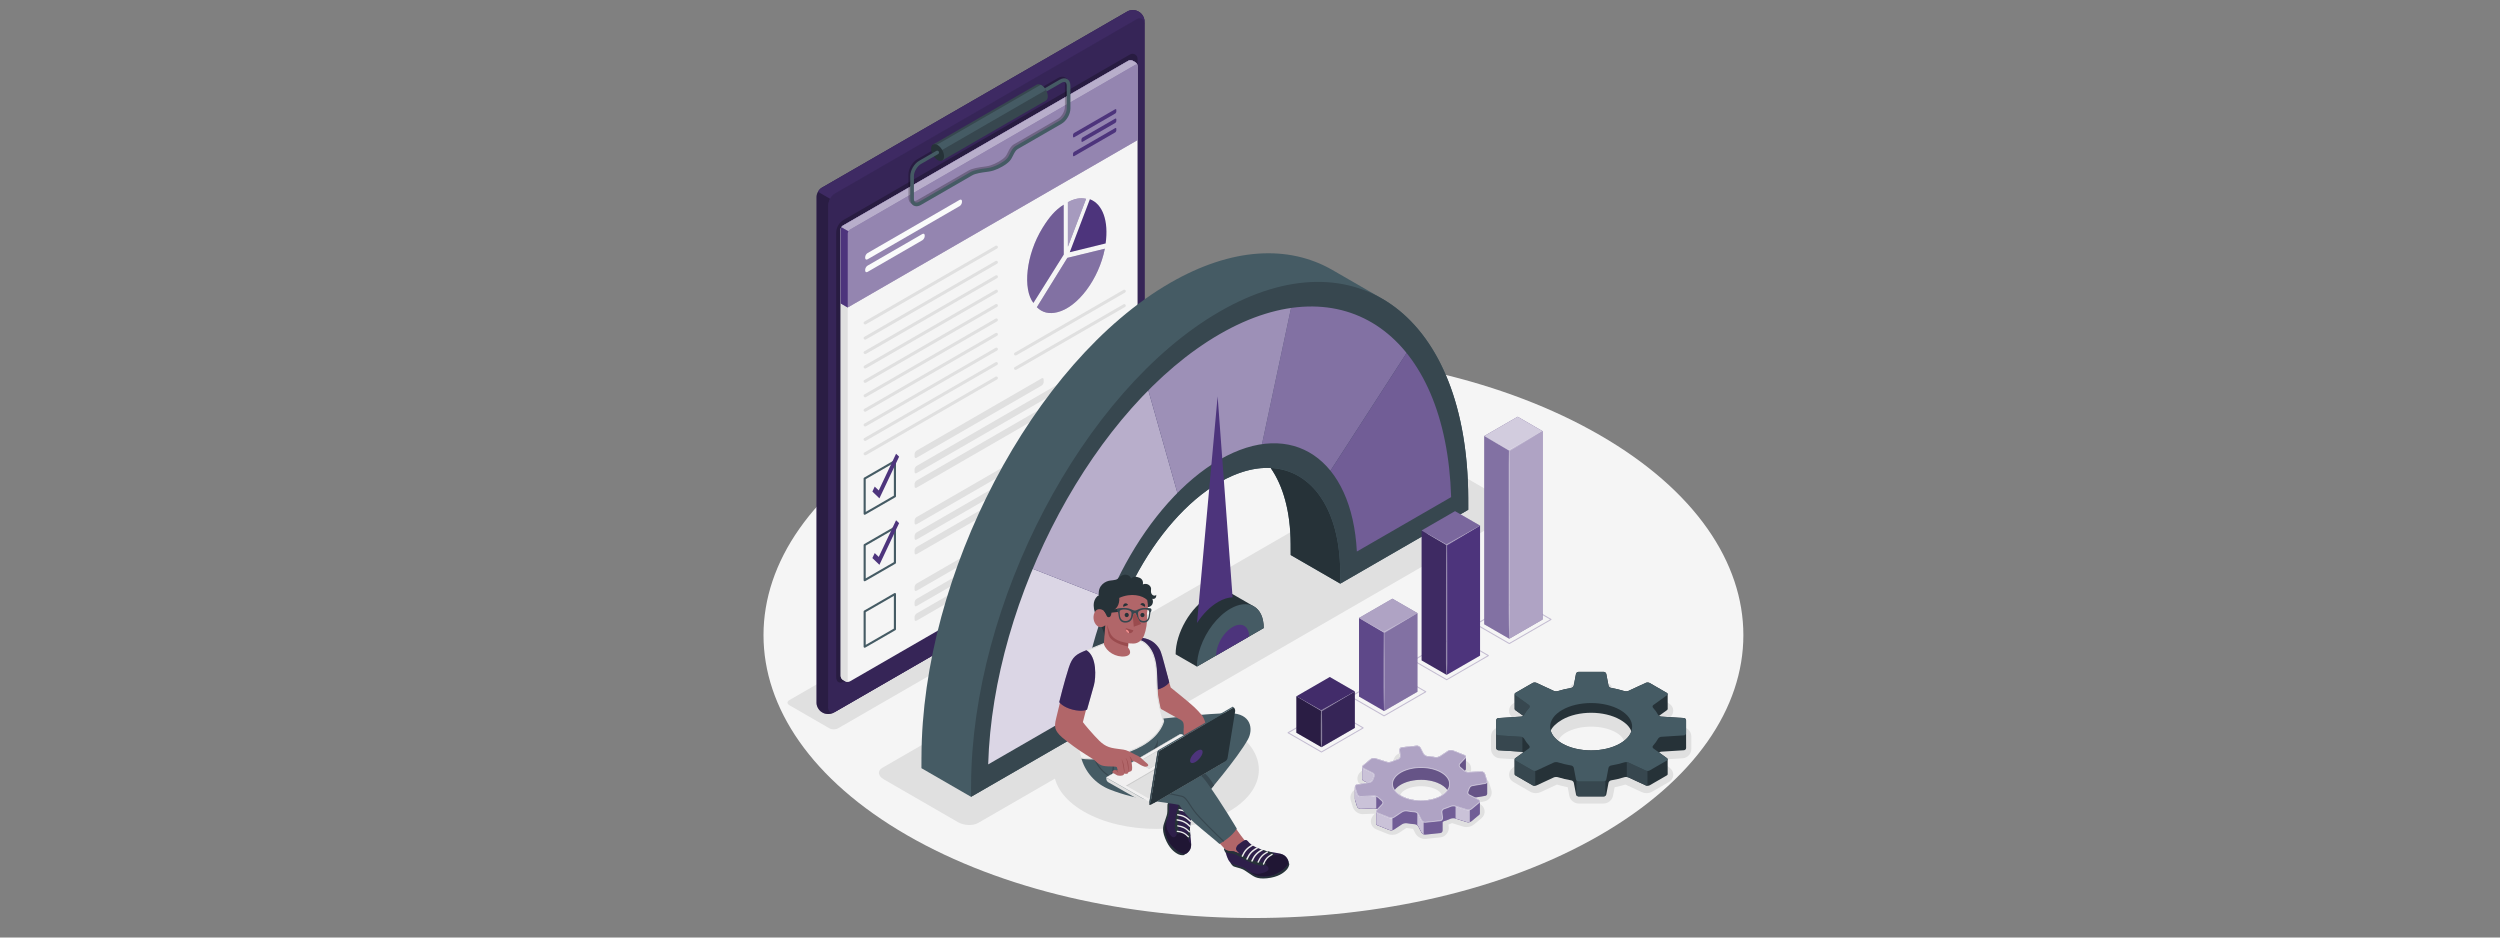 <svg viewBox="0 0 2000 750" xmlns="http://www.w3.org/2000/svg" data-name="Layer 2" id="Layer_2">
  <rect x="0" y="0" width="2000" height="750" fill="#808080" stroke="none"/>
  <defs>
    <style>
      .cls-1 {
        fill: #9a4b4e;
      }

      .cls-2, .cls-3, .cls-4, .cls-5, .cls-6, .cls-7, .cls-8, .cls-9, .cls-10, .cls-11, .cls-12, .cls-13, .cls-14 {
        fill: #fff;
      }

      .cls-2, .cls-15 {
        opacity: .45;
      }

      .cls-16 {
        fill: #455b64;
      }

      .cls-3 {
        stroke: #fff;
        stroke-miterlimit: 10;
        stroke-width: .73px;
      }

      .cls-3, .cls-9 {
        opacity: .55;
      }

      .cls-17 {
        fill: #37474f;
      }

      .cls-4, .cls-18 {
        opacity: .4;
      }

      .cls-19 {
        fill: #f5f5f5;
      }

      .cls-5, .cls-20 {
        opacity: .3;
      }

      .cls-21, .cls-13 {
        opacity: .2;
      }

      .cls-6, .cls-22 {
        opacity: .1;
      }

      .cls-7 {
        opacity: .5;
      }

      .cls-23 {
        fill: #e0e0e0;
      }

      .cls-8 {
        opacity: .8;
      }

      .cls-24 {
        fill: #4d347c;
      }

      .cls-10 {
        opacity: .7;
      }

      .cls-25 {
        fill: #f3908f;
      }

      .cls-26 {
        fill: #f1f0f0;
      }

      .cls-27 {
        opacity: .15;
      }

      .cls-11 {
        opacity: .75;
      }

      .cls-28 {
        fill: #b16669;
      }

      .cls-12, .cls-29 {
        opacity: .25;
      }

      .cls-30 {
        fill: #ebebeb;
      }

      .cls-31 {
        fill: #fafbfb;
      }

      .cls-14 {
        opacity: .6;
      }

      .cls-32 {
        fill: #263238;
      }
    </style>
  </defs>
  <path d="m725.6,348.12c-153.06,88.37-153.06,231.65,0,320.02,153.07,88.37,401.24,88.37,554.3,0,153.06-88.37,153.06-231.65,0-320.02-153.07-88.37-401.24-88.37-554.3,0Z" class="cls-19" id="Floor"></path>
  <path d="m1263.03,642.84c-3.65,0-6.91-2.7-7.59-6.28l-1.28-6.77c-2.97-.58-5.86-1.3-8.62-2.14l-13.15,6.09c-1.11.51-2.39.78-3.71.78h0c-1.14,0-2.85-.2-4.51-1.15l-13.45-7.77c-2.06-1.19-3.36-3.25-3.47-5.52-.11-2.27.97-4.46,2.9-5.85l7.06-5.08c-.34-.49-.65-.98-.95-1.47l-16.45-1.04c-3.93-.25-7.01-3.53-7.01-7.47v-10.01c0-3.94,3.08-7.22,7.01-7.47l16.44-1.04c.3-.49.62-.99.95-1.47l-7.06-5.08c-1.93-1.39-3.01-3.57-2.9-5.85.11-2.27,1.41-4.34,3.47-5.53l13.46-7.77c1.65-.95,3.36-1.15,4.51-1.15,1.32,0,2.61.27,3.71.79l13.15,6.09c2.76-.84,5.65-1.56,8.62-2.14l1.28-6.76c.68-3.58,3.94-6.29,7.59-6.29h19.79c3.64,0,6.9,2.7,7.59,6.28l1.28,6.77c2.97.58,5.85,1.3,8.62,2.14l13.14-6.09c1.11-.52,2.4-.79,3.72-.79,1.14,0,2.85.2,4.51,1.15l13.46,7.77c2.06,1.19,3.36,3.26,3.47,5.53.11,2.28-.97,4.46-2.9,5.84l-7.06,5.08c.33.49.65.98.95,1.47l16.44,1.04c3.93.24,7.02,3.53,7.02,7.47v10.01c0,3.94-3.08,7.22-7.01,7.47l-16.44,1.04c-.3.5-.62.99-.95,1.47l7.06,5.08c1.93,1.39,3.01,3.57,2.9,5.85-.11,2.27-1.41,4.34-3.47,5.52l-13.46,7.77c-1.65.95-3.36,1.15-4.5,1.15-1.32,0-2.6-.27-3.71-.79l-13.15-6.09c-2.77.84-5.66,1.56-8.62,2.14l-1.28,6.76c-.68,3.58-3.94,6.29-7.59,6.29h-19.79Zm-10-56.87c-4.18,2.41-6.57,5.4-6.57,8.2s2.4,5.79,6.57,8.2c5.15,2.97,12.4,4.68,19.9,4.68s14.75-1.7,19.89-4.67c4.18-2.41,6.57-5.4,6.57-8.2s-2.4-5.79-6.58-8.2c-5.15-2.97-12.4-4.68-19.9-4.68s-14.75,1.7-19.89,4.67Z" class="cls-23" id="Shadow"></path>
  <path d="m1132.18,666.52l-1.78-3.46c-1.78-.16-3.53-.39-5.24-.68-.02,0-.04,0-.06.01l-5.97,3.96c-1.49.99-3.39,1.53-5.35,1.53-1.23,0-2.38-.21-3.43-.63l-9.2-3.69c-2.21-.89-3.83-2.74-4.32-4.97-.49-2.22.19-4.59,1.82-6.33l1.26-1.34s-9.78.39-9.78.39c-3.53,0-6.86-2.44-7.91-5.8l-1.59-5.09c-.64-2.06-.38-4.27.72-6.08,1.1-1.81,2.96-3.05,5.09-3.42l5.39-.92-1.98-.99c-2.17-1.09-3.63-3.11-3.89-5.4-.27-2.3.69-4.59,2.56-6.15l5.87-4.89c1.63-1.35,3.86-2.13,6.14-2.13.93,0,1.82.13,2.65.39l8.73,2.74c.05,0,.1,0,.13,0,.04,0,.05,0,0,.02.92-.4,1.87-.78,2.85-1.13l-.22-1.78c-.25-2.05.32-4.06,1.6-5.66,1.28-1.61,3.11-2.61,5.17-2.83l11.49-1.2c.27-.03.55-.04.83-.04,3.18,0,6.27,1.87,7.71,4.66l1.78,3.46c1.76.16,3.52.39,5.24.68.02,0,.04,0,.06,0l5.97-3.96c1.49-.99,3.39-1.53,5.35-1.53,1.23,0,2.38.21,3.43.63l9.2,3.68c2.21.89,3.83,2.74,4.32,4.96.49,2.22-.19,4.59-1.82,6.33l-1.26,1.34,9.77-.39c3.53,0,6.87,2.44,7.92,5.8l1.59,5.08c.64,2.06.38,4.28-.73,6.08-1.11,1.81-2.96,3.05-5.08,3.41l-5.39.92,1.99,1c2.17,1.09,3.62,3.11,3.88,5.4.26,2.29-.7,4.59-2.56,6.14l-5.87,4.89c-1.63,1.35-3.87,2.13-6.14,2.13-.93,0-1.82-.13-2.65-.39l-8.73-2.74c-.05,0-.1,0-.13,0-.03,0-.04,0,0-.02-.92.4-1.87.78-2.85,1.13l.22,1.78c.25,2.05-.32,4.06-1.61,5.67-1.28,1.61-3.12,2.61-5.16,2.82l-11.5,1.2c-.27.03-.55.04-.82.04-3.18,0-6.28-1.88-7.71-4.67Zm-9.82-33.38c-.79.66-2.08,1.94-1.88,3.19.2,1.27,1.87,3.33,5.91,4.95,3.04,1.22,6.65,1.86,10.43,1.86,5.85,0,11.41-1.59,14.49-4.16.79-.66,2.08-1.94,1.88-3.2-.2-1.27-1.87-3.33-5.91-4.95-3.04-1.22-6.65-1.86-10.42-1.86-5.85,0-11.41,1.6-14.49,4.16Z" class="cls-23" data-name="Shadow" id="Shadow-2"></path>
  <path d="m663.51,582.66l-32.09-18.53c-1.91-1.11-1.91-2.9,0-4l246.72-142.35c1.91-1.1,5.02-1.11,6.94,0l32.08,18.44c1.92,1.1,1.92,2.89,0,4l-246.72,142.44c-1.91,1.11-5.02,1.11-6.93,0Z" class="cls-23" data-name="Shadow" id="Shadow-3"></path>
  <path d="m1209.34,411.93l-426.92,246.48c-4.1,2.37-11.27,2.07-16.01-.66l-59.38-34.28c-4.74-2.74-5.25-6.87-1.15-9.24l426.92-246.48c4.1-2.37,11.27-2.07,16.01.66l59.38,34.28c4.74,2.74,5.25,6.87,1.15,9.24Z" class="cls-23" data-name="Shadow" id="Shadow-4"></path>
  <path d="m983.07,582.27c-32.04-18.5-83.98-18.5-116.02,0-32.04,18.5-32.04,48.49,0,66.98,32.04,18.5,83.98,18.5,116.02,0,32.04-18.5,32.04-48.49,0-66.98Z" class="cls-23" data-name="Shadow" id="Shadow-5"></path>
  <g id="Clipboard">
    <g id="Board">
      <path d="m901.99,9.12l-244.53,141.05c-2.34,1.35-4.24,4.63-4.24,7.33v404.91c0,2.7,1.9,5.98,4.25,7.32l.86.49c2.34,1.34,6.14,1.33,8.48-.02l244.53-141.22c2.34-1.35,4.24-4.64,4.24-7.34V16.92c0-2.7-1.9-5.98-4.25-7.32l-.86-.49c-2.34-1.34-6.14-1.34-8.48.01Z" class="cls-24"></path>
      <path d="m901.99,9.12l-244.53,141.05c-2.34,1.35-4.24,4.63-4.24,7.33v404.91c0,2.7,1.9,5.98,4.25,7.32l.86.49c2.34,1.34,6.14,1.33,8.48-.02l244.53-141.22c2.34-1.35,4.24-4.64,4.24-7.34V16.92c0-2.7-1.9-5.98-4.25-7.32l-.86-.49c-2.34-1.34-6.14-1.34-8.48.01Z" class="cls-15"></path>
      <path d="m915.58,421.95c0,3.72-2.61,6.1-5.85,7.96l-241.29,139.34c-3.22,1.86-5.85.36-5.85-3.38V164.69h0c0-4.16,2.22-8.01,5.83-10.1L909.72,15.21c2.6-1.5,5.86.37,5.86,3.38h0v403.36Z" class="cls-24"></path>
      <path d="m915.58,421.95c0,3.72-2.61,6.1-5.85,7.96l-241.29,139.34c-3.22,1.86-5.85.36-5.85-3.38V164.69h0c0-4.16,2.22-8.01,5.83-10.1L909.72,15.21c2.6-1.5,5.86.37,5.86,3.38h0v403.36Z" class="cls-20"></path>
      <path d="m915.58,16.92v1.66c0-3-3.26-4.88-5.87-3.38l-241.31,139.39c-1.81,1.03-3.26,2.51-4.26,4.26-.03.05-.05.08-.07.13l-9.66-5.58c.78-1.35,1.84-2.54,3.05-3.23L901.99,9.12c2.35-1.35,6.15-1.35,8.48-.02l.86.49c2.35,1.34,4.26,4.61,4.26,7.32Z" class="cls-24"></path>
      <path d="m915.58,16.92v1.66c0-3-3.26-4.88-5.87-3.38l-241.31,139.39c-1.81,1.03-3.26,2.51-4.26,4.26-.03.05-.05.08-.07.13l-9.66-5.58c.78-1.35,1.84-2.54,3.05-3.23L901.99,9.12c2.35-1.35,6.15-1.35,8.48-.02l.86.49c2.35,1.34,4.26,4.61,4.26,7.32Z" class="cls-21"></path>
    </g>
    <path d="m910.06,404.8c0,3.84-2.69,6.28-6.03,8.2l-229.05,132.27c-3.32,1.92-6.03.37-6.03-3.49V186.29h0c0-4.29,2.29-8.25,6-10.4l229.07-132.33c2.68-1.55,6.04.39,6.04,3.48v357.75Z" class="cls-29" data-name="Shadow" id="Shadow-6"></path>
    <g id="Form">
      <g id="Paper">
        <path d="m674.35,180.46l228.28-131.82c.99-.57,2.61-.57,3.6,0l2.03,1.17c.99.57,1.8,1.97,1.8,3.12v357.2c0,1.15-.81,2.54-1.8,3.12l-228.27,131.83c-.99.57-2.61.57-3.6,0l-2.03-1.17c-.99-.57-1.8-1.97-1.8-3.12V183.57c0-1.15.81-2.54,1.8-3.12Z" class="cls-19"></path>
        <path d="m679.55,545.25c-.21.08-.43.14-.66.18-.11.01-.24.03-.35.04-.36.03-.73.01-1.09-.04-.24-.04-.46-.1-.67-.18-.14-.06-.28-.12-.4-.19l-2.02-1.16c-1-.58-1.8-1.97-1.8-3.12V183.59c0-.58.19-1.22.53-1.77l5.62,3.24c-.32.57-.53,1.21-.53,1.77v357.19c0,.98.58,1.47,1.37,1.23Z" class="cls-23"></path>
        <g>
          <g>
            <path d="m908.26,49.8l-2.03-1.17c-.99-.57-2.61-.57-3.6,0l-228.28,131.82c-.99.57-1.8,1.97-1.8,3.12v59.14l5.63,3.27,231.87-133.9v-59.16c0-1.15-.81-2.54-1.8-3.12Z" class="cls-24"></path>
            <path d="m908.26,49.8l-2.03-1.17c-.99-.57-2.61-.57-3.6,0l-228.28,131.82c-.99.57-1.8,1.97-1.8,3.12v59.14l5.63,3.27,231.87-133.9v-59.16c0-1.15-.81-2.54-1.8-3.12Z" class="cls-4"></path>
          </g>
          <g>
            <path d="m909.99,52.38c-.22-.73-.91-.97-1.73-.5l-228.28,131.83c-.5.29-.96.78-1.28,1.34l-5.62-3.24c.32-.57.78-1.07,1.27-1.34l228.28-131.83c.98-.58,2.6-.58,3.59,0l2.04,1.16c.85.5,1.55,1.57,1.73,2.58Z" class="cls-24"></path>
            <path d="m909.99,52.38c-.22-.73-.91-.97-1.73-.5l-228.28,131.83c-.5.29-.96.78-1.28,1.34l-5.62-3.24c.32-.57.78-1.07,1.27-1.34l228.28-131.83c.98-.58,2.6-.58,3.59,0l2.04,1.16c.85.5,1.55,1.57,1.73,2.58Z" class="cls-14"></path>
          </g>
          <path d="m672.56,183.58v59.16l5.63,3.25v-59.16c0-.57.21-1.21.53-1.77l-5.62-3.24c-.33.55-.53,1.19-.53,1.77Z" class="cls-24"></path>
        </g>
      </g>
    </g>
    <g data-name="Clip Board" id="Clip_Board">
      <g>
        <g>
          <path d="m691.73,411.83c-.15,0-.29-.04-.42-.11-.26-.15-.43-.43-.43-.74v-28.14c0-.3.16-.58.43-.74l24.2-13.97c.26-.15.59-.15.85,0,.26.15.43.43.43.74v28.14c0,.3-.17.58-.43.74l-24.2,13.97c-.13.08-.28.11-.42.11Zm.85-28.5v26.18l22.5-12.99v-26.18s-22.5,12.99-22.5,12.99Z" class="cls-16"></path>
          <g>
            <path d="m731.66,363.32v1.94c0,1.05.74,1.48,1.65.95l99.99-57.75c.91-.53,1.65-1.81,1.65-2.86v-1.95c0-1.05-.74-1.48-1.65-.95l-99.99,57.76c-.91.53-1.65,1.81-1.65,2.86Z" class="cls-23"></path>
            <path d="m731.66,375.58v1.94c0,1.05.74,1.48,1.65.95l162.96-94.12c.91-.53,1.65-1.81,1.65-2.86v-1.95c0-1.05-.74-1.48-1.65-.95l-162.96,94.13c-.91.53-1.65,1.81-1.65,2.86Z" class="cls-23"></path>
            <path d="m731.66,387.24v1.94c0,1.05.74,1.48,1.65.95l162.96-94.12c.91-.53,1.65-1.81,1.65-2.86v-1.95c0-1.05-.74-1.48-1.65-.95l-162.96,94.13c-.91.53-1.65,1.81-1.65,2.86Z" class="cls-23"></path>
          </g>
          <polygon points="703.53 398.68 697.9 393.26 699.78 389.27 702.99 392.35 716.86 362.99 719.29 365.33 703.53 398.68" class="cls-24"></polygon>
        </g>
        <g>
          <path d="m691.73,465.02c-.15,0-.29-.04-.42-.11-.26-.15-.43-.43-.43-.74v-28.14c0-.3.16-.58.43-.74l24.2-13.97c.26-.15.59-.15.85,0,.26.15.43.43.43.74v28.14c0,.3-.17.58-.43.74l-24.2,13.97c-.13.08-.28.11-.42.11Zm.85-28.5v26.18l22.5-12.99v-26.18s-22.5,12.99-22.5,12.99Z" class="cls-16"></path>
          <g>
            <path d="m731.66,416.5v1.94c0,1.05.74,1.48,1.65.95l99.99-57.75c.91-.53,1.65-1.81,1.65-2.86v-1.95c0-1.05-.74-1.48-1.65-.95l-99.99,57.76c-.91.53-1.65,1.81-1.65,2.86Z" class="cls-23"></path>
            <path d="m731.66,428.76v1.94c0,1.05.74,1.48,1.65.95l162.96-94.12c.91-.53,1.65-1.81,1.65-2.86v-1.95c0-1.05-.74-1.48-1.65-.95l-162.96,94.13c-.91.53-1.65,1.81-1.65,2.86Z" class="cls-23"></path>
            <path d="m731.66,440.42v1.94c0,1.05.74,1.48,1.65.95l162.96-94.12c.91-.53,1.65-1.81,1.65-2.86v-1.95c0-1.05-.74-1.48-1.65-.95l-162.96,94.13c-.91.53-1.65,1.81-1.65,2.86Z" class="cls-23"></path>
          </g>
          <polygon points="703.53 451.86 697.9 446.44 699.78 442.45 702.99 445.54 716.86 416.18 719.29 418.51 703.53 451.86" class="cls-24"></polygon>
        </g>
        <g>
          <path d="m691.73,518.2c-.15,0-.29-.04-.42-.11-.26-.15-.43-.43-.43-.74v-28.14c0-.3.16-.58.43-.74l24.2-13.97c.26-.15.59-.15.85,0,.26.15.43.43.43.74v28.14c0,.3-.17.58-.43.74l-24.2,13.97c-.13.08-.28.11-.42.11Zm.85-28.5v26.18l22.5-12.99v-26.18s-22.5,12.99-22.5,12.99Z" class="cls-16"></path>
          <g>
            <path d="m731.66,469.69v1.94c0,1.05.74,1.48,1.65.95l99.99-57.75c.91-.53,1.65-1.81,1.65-2.86v-1.95c0-1.05-.74-1.48-1.65-.95l-99.99,57.76c-.91.53-1.65,1.81-1.65,2.86Z" class="cls-23"></path>
            <path d="m731.66,481.94v1.94c0,1.05.74,1.48,1.65.95l162.96-94.12c.91-.53,1.65-1.81,1.65-2.86v-1.95c0-1.05-.74-1.48-1.65-.95l-162.96,94.13c-.91.53-1.65,1.81-1.65,2.86Z" class="cls-23"></path>
            <path d="m731.66,493.61v1.94c0,1.05.74,1.48,1.65.95l162.96-94.12c.91-.53,1.65-1.81,1.65-2.86v-1.95c0-1.05-.74-1.48-1.65-.95l-162.96,94.13c-.91.53-1.65,1.81-1.65,2.86Z" class="cls-23"></path>
          </g>
        </g>
        <g id="Article">
          <g>
            <path d="m812.45,284.42c-.43,0-.84-.22-1.07-.62-.34-.59-.14-1.35.45-1.69l86.94-50.2c.59-.34,1.35-.14,1.69.45.34.59.14,1.35-.45,1.69l-86.94,50.2c-.19.11-.41.17-.62.17Z" class="cls-23"></path>
            <path d="m812.45,295.96c-.43,0-.84-.22-1.07-.62-.34-.59-.14-1.35.45-1.69l86.94-50.2c.59-.34,1.35-.14,1.69.45.34.59.14,1.35-.45,1.69l-86.94,50.2c-.19.11-.41.17-.62.17Z" class="cls-23"></path>
          </g>
          <g>
            <path d="m692.12,271.75c-.43,0-.84-.22-1.07-.62-.34-.59-.14-1.35.45-1.69l104.97-60.64c.59-.34,1.35-.14,1.69.45.34.59.14,1.35-.45,1.69l-104.97,60.63c-.19.11-.41.17-.62.17Z" class="cls-23"></path>
            <path d="m692.12,283.3c-.43,0-.84-.22-1.07-.62-.34-.59-.14-1.35.45-1.69l104.97-60.63c.59-.34,1.35-.14,1.69.45.34.59.14,1.35-.45,1.69l-104.97,60.63c-.19.11-.41.17-.62.17Z" class="cls-23"></path>
            <path d="m692.12,294.84c-.43,0-.84-.22-1.07-.62-.34-.59-.14-1.35.45-1.69l104.97-60.63c.59-.34,1.35-.14,1.69.45.34.59.14,1.35-.45,1.69l-104.97,60.63c-.19.11-.41.17-.62.17Z" class="cls-23"></path>
            <path d="m692.12,306.3c-.43,0-.84-.22-1.07-.62-.34-.59-.14-1.35.45-1.69l104.97-60.63c.59-.34,1.35-.14,1.69.45.34.59.14,1.35-.45,1.69l-104.97,60.64c-.19.11-.41.17-.62.17Z" class="cls-23"></path>
            <path d="m692.12,259.58c-.43,0-.84-.22-1.07-.62-.34-.59-.14-1.35.45-1.69l104.97-60.63c.59-.34,1.35-.14,1.69.45.34.59.14,1.35-.45,1.69l-104.97,60.64c-.19.11-.41.17-.62.17Z" class="cls-23"></path>
            <path d="m692.12,317.85c-.43,0-.84-.22-1.07-.62-.34-.59-.14-1.35.45-1.69l104.97-60.63c.59-.34,1.35-.14,1.69.45.34.59.14,1.35-.45,1.69l-104.97,60.63c-.19.11-.41.17-.62.17Z" class="cls-23"></path>
            <path d="m692.12,329.39c-.43,0-.84-.22-1.07-.62-.34-.59-.14-1.35.45-1.69l104.97-60.63c.59-.34,1.35-.14,1.69.45.34.59.14,1.35-.45,1.69l-104.97,60.63c-.19.11-.41.17-.62.17Z" class="cls-23"></path>
            <path d="m692.12,341.2c-.43,0-.84-.22-1.07-.62-.34-.59-.14-1.35.45-1.69l104.97-60.63c.59-.34,1.35-.14,1.69.45.34.59.14,1.35-.45,1.69l-104.97,60.63c-.19.11-.41.17-.62.17Z" class="cls-23"></path>
            <path d="m692.12,352.74c-.43,0-.84-.22-1.07-.62-.34-.59-.14-1.35.45-1.69l104.97-60.63c.59-.34,1.35-.14,1.69.45.34.59.14,1.35-.45,1.69l-104.97,60.63c-.19.11-.41.17-.62.17Z" class="cls-23"></path>
            <path d="m692.12,364.29c-.43,0-.84-.22-1.07-.62-.34-.59-.14-1.35.45-1.69l104.97-60.63c.59-.34,1.35-.14,1.69.45.34.59.14,1.35-.45,1.69l-104.97,60.63c-.19.11-.41.17-.62.17Z" class="cls-23"></path>
          </g>
          <g id="Chart">
            <path d="m850.94,163.75l.05,39.92-24.27,38.68c-8.56-10.97-6.06-38.36,7.3-60.02,5.4-8.73,10.18-14.32,16.91-18.58Z" class="cls-24"></path>
            <path d="m850.94,163.75l.05,39.92-24.27,38.68c-8.56-10.97-6.06-38.36,7.3-60.02,5.4-8.73,10.18-14.32,16.91-18.58Z" class="cls-13"></path>
            <path d="m883.88,198.94c-4.8,24.27-21.54,46.8-38.02,50.83-6.63,1.64-12.01.31-16.38-4.01l24.39-39.47,30-7.34Z" class="cls-24"></path>
            <path d="m883.88,198.94c-4.8,24.27-21.54,46.8-38.02,50.83-6.63,1.64-12.01.31-16.38-4.01l24.39-39.47,30-7.34Z" class="cls-5"></path>
            <path d="m884.51,194.75l-28.72,7.04,16.12-42.43c10.27,3.87,15.12,17.45,12.6,35.39Z" class="cls-24"></path>
            <path d="m868.87,159.06l-14.55,38.29v-35.63c5.42-2.88,9.91-3.7,14.55-2.66Z" class="cls-24"></path>
            <path d="m868.87,159.06l-14.55,38.29v-35.63c5.42-2.88,9.91-3.7,14.55-2.66Z" class="cls-7"></path>
          </g>
        </g>
      </g>
      <g>
        <path d="m694.06,202.44l73.61-42.53c1.06-.61,1.92-.12,1.92,1.11v.56c0,1.22-.86,2.71-1.92,3.33l-73.61,42.53c-1.06.61-1.92.12-1.92-1.11v-.56c0-1.22.86-2.71,1.92-3.33Z" class="cls-31"></path>
        <path d="m694.06,212.51l43.8-25.29c1.06-.61,1.92-.12,1.92,1.11v.56c0,1.23-.86,2.71-1.92,3.33l-43.8,25.29c-1.06.61-1.92.12-1.92-1.11v-.56c0-1.22.86-2.71,1.92-3.33Z" class="cls-31"></path>
        <g>
          <path d="m859.37,106.33l32.74-18.92c.53-.31.96-.06.96.55v1.25c0,.61-.43,1.35-.96,1.66l-32.74,18.92c-.53.31-.96.06-.96-.55v-1.25c0-.61.43-1.35.96-1.66Z" class="cls-24"></path>
          <path d="m859.37,121.42l32.74-18.92c.53-.31.96-.06.96.55v1.25c0,.61-.43,1.35-.96,1.66l-32.74,18.92c-.53.31-.96.06-.96-.55v-1.25c0-.61.43-1.35.96-1.66Z" class="cls-24"></path>
          <path d="m866.12,109.94l25.99-15c.53-.31.96-.06.96.55v1.25c0,.61-.43,1.35-.96,1.66l-25.99,15c-.53.3-.96.06-.96-.55v-1.25c0-.61.43-1.35.96-1.66Z" class="cls-24"></path>
        </g>
      </g>
    </g>
    <g id="Clip">
      <path d="m854.87,67.39v18.07c0,4.58-3.13,9.98-7.09,12.27l-34.99,20.19c-1.73,1-2.72,2.99-3.76,5.09-.76,1.54-1.56,3.13-2.7,4.42-2.71,3.08-8.64,6.3-12.83,7.63-1.41.45-2.82.78-4.2.97-.53.09-1.12.16-1.72.23-3.82.51-8.57,1.16-11.36,2.77l-40.94,23.63c-1.23.72-2.45,1.07-3.57,1.07-.87,0-1.67-.21-2.39-.62-1.67-.97-2.6-2.89-2.6-5.39v-18.07c0-4.58,3.11-9.98,7.09-12.27l13.75-7.94c.06-.03.12-.06.19-.07.66-.29,1.44-.03,1.82.62.37.63.19,1.45-.38,1.86-.04.06-.1.1-.16.13l-13.75,7.94c-3.04,1.76-5.62,6.22-5.62,9.73v18.07c0,1.39.41,2.42,1.13,2.83.72.43,1.82.25,3.02-.44l40.95-23.64c3.29-1.89,8.37-2.58,12.43-3.13.6-.07,1.17-.16,1.7-.24,1.2-.18,2.47-.45,3.73-.87,3.71-1.17,9.23-4.18,11.51-6.77.9-1,1.56-2.36,2.27-3.79,1.19-2.41,2.42-4.89,4.92-6.32l34.99-20.19c3.04-1.76,5.62-6.22,5.62-9.73v-18.07c0-1.38-.41-2.42-1.13-2.83-.72-.43-1.83-.25-3.02.44l-11.92,6.88c-.4-.9-.91-1.76-1.5-2.52l11.95-6.9c2.16-1.26,4.29-1.41,5.96-.46,1.67.97,2.6,2.89,2.6,5.39Z" class="cls-29" data-name="Shadow" id="Shadow-7"></path>
      <g data-name="Clip" id="Clip-2">
        <g>
          <path d="m829.35,67.73h0c.94-.55,2.25-.48,3.69.36,2.87,1.66,5.2,5.69,5.2,9.01,0,1.67-.59,2.84-1.54,3.37h0s-83.01,47.93-83.01,47.93l-7.35-12.74,83.01-47.93Z" class="cls-17"></path>
          <path d="m750.04,122.06l86.7-50.06c-.94-1.64-2.25-3.08-3.69-3.91-.17-.1-.33-.15-.5-.23l-85.35,49.28,2.84,4.92Z" class="cls-16"></path>
          <path d="m750.04,116.01c-2.87-1.66-5.2-.31-5.2,3s2.33,7.35,5.2,9.01c2.87,1.66,5.2.31,5.2-3s-2.33-7.35-5.2-9.01Z" class="cls-32"></path>
        </g>
        <path d="m856.34,68.68v18.07c0,4.58-3.13,9.98-7.09,12.27l-34.99,20.19c-1.73,1-2.71,2.99-3.76,5.09-.76,1.54-1.56,3.13-2.7,4.42-2.72,3.08-8.64,6.3-12.83,7.63-1.41.46-2.82.78-4.2.97-.53.09-1.12.16-1.72.23-3.82.51-8.57,1.16-11.36,2.77l-40.94,23.63c-1.23.72-2.45,1.07-3.57,1.07-.87,0-1.67-.21-2.39-.62-1.67-.97-2.6-2.89-2.6-5.39v-18.07c0-4.58,3.11-9.98,7.09-12.27l13.75-7.94c.06-.03.12-.06.19-.07.66-.29,1.44-.03,1.82.62.37.63.19,1.45-.38,1.86-.04.06-.1.1-.16.13l-13.75,7.94c-3.04,1.76-5.62,6.22-5.62,9.73v18.07c0,1.39.41,2.42,1.13,2.83.72.43,1.82.25,3.02-.44l40.95-23.64c3.29-1.89,8.37-2.58,12.43-3.13.6-.07,1.17-.16,1.7-.24,1.2-.18,2.47-.45,3.73-.87,3.71-1.17,9.23-4.18,11.51-6.77.9-1,1.56-2.36,2.27-3.79,1.19-2.41,2.42-4.89,4.92-6.33l34.99-20.19c3.04-1.76,5.62-6.22,5.62-9.73v-18.07c0-1.38-.41-2.42-1.13-2.83-.72-.43-1.83-.25-3.02.44l-11.92,6.88c-.4-.9-.91-1.76-1.5-2.52l11.95-6.9c2.16-1.26,4.29-1.41,5.96-.46,1.67.97,2.6,2.89,2.6,5.39Z" class="cls-16"></path>
      </g>
    </g>
  </g>
  <g id="Gauge">
    <path d="m737.19,605.5c.33-145.95,89.54-316.03,198.86-379.15,49.51-28.59,94.89-30.45,129.76-10.43,6.72,3.86,33.13,19.15,39.69,22.91,42.12,24.18,68.91,80.31,69.1,159.94l.02,9.04-102.38,59.11-39.68-22.91-.04-8.95c-.11-25.72-5.99-46.34-15.96-60.7-12.42-.62-26.25,2.99-40.83,11.41-52.89,30.54-96.16,112.89-96.47,183.59l-.04,8.99-102.38,59.11-39.68-22.91.02-9.07Z" class="cls-16"></path>
    <path d="m1004.49,375.05c4.15-.65,8.19-.86,12.08-.67,9.96,14.34,15.85,34.97,15.94,60.69l.04,8.95,39.68,22.92-.04-8.95c-.25-57.05-28.73-89.11-67.7-82.93Z" class="cls-32"></path>
    <g>
      <path d="m1007.48,365.06c20.85-3.06,38.8,4.15,51.51,19.87l71.86-111.14c-23.59-29.43-57.04-42.96-95.92-37.28l-27.45,128.54Z" class="cls-24"></path>
      <path d="m1007.48,365.06c20.85-3.06,38.8,4.15,51.51,19.87l71.86-111.14c-23.59-29.43-57.04-42.96-95.92-37.28l-27.45,128.54Z" class="cls-5"></path>
      <path d="m916.55,304.87l27.45,96.85c10-10.08,20.68-18.57,31.74-24.96,11.07-6.39,21.74-10.23,31.74-11.69l27.45-128.54c-18.65,2.71-38.53,9.84-59.19,21.76-20.66,11.93-40.54,27.76-59.19,46.58Z" class="cls-24"></path>
      <path d="m916.55,304.87l27.45,96.85c10-10.08,20.68-18.57,31.74-24.96,11.07-6.39,21.74-10.23,31.74-11.69l27.45-128.54c-18.65,2.71-38.53,9.84-59.19,21.76-20.66,11.93-40.54,27.76-59.19,46.58Z" class="cls-2"></path>
      <path d="m820.62,452.91l71.86,28.16c12.71-30.39,30.66-58.33,51.51-79.35l-27.45-96.85c-38.88,39.21-72.34,91.38-95.92,148.04Z" class="cls-24"></path>
      <path d="m820.62,452.91l71.86,28.16c12.71-30.39,30.66-58.33,51.51-79.35l-27.45-96.85c-38.88,39.21-72.34,91.38-95.92,148.04Z" class="cls-14"></path>
      <path d="m783.63,624.55l88.87-51.31c.12-30.23,7.53-62.37,19.98-92.17l-71.86-28.16c-23.15,55.51-36.85,115.36-36.99,171.63Z" class="cls-24"></path>
      <path d="m783.63,624.55l88.87-51.31c.12-30.23,7.53-62.37,19.98-92.17l-71.86-28.16c-23.15,55.51-36.85,115.36-36.99,171.63Z" class="cls-8"></path>
      <path d="m1058.99,384.94c12.45,15.42,19.87,39,19.98,69.1l88.87-51.31c-.14-56.12-13.84-100.14-36.99-128.92l-71.86,111.14Z" class="cls-24"></path>
      <path d="m1058.99,384.94c12.45,15.42,19.87,39,19.98,69.1l88.87-51.31c-.14-56.12-13.84-100.14-36.99-128.92l-71.86,111.14Z" class="cls-13"></path>
    </g>
    <path d="m776.87,628.41c.33-145.95,89.54-316.03,198.86-379.15,109.32-63.12,198.53,3.96,198.86,149.52l.02,9.04-102.38,59.11-.04-8.95c-.3-70.35-43.58-102.73-96.47-72.2-52.89,30.54-96.16,112.89-96.47,183.59l-.04,8.99-102.38,59.11.02-9.07Zm198.86-260.68c58.05-33.52,105.95-.55,109.76,73.5l75.42-43.54c-3.89-129.4-85.58-187.88-185.18-130.37-99.6,57.5-181.29,210.31-185.18,344.2l75.42-43.54c3.82-78.46,51.71-166.72,109.76-200.24Z" class="cls-17"></path>
    <g>
      <path d="m1010.97,502.45l-53.45,30.82-17.02-9.83c0-17.02,11.96-37.75,26.7-46.26,7.39-4.26,14.06-4.67,18.89-1.87,2.78,1.58,12.74,7.37,16.4,9.47.23.13.44.23.65.36,4.83,2.8,7.84,8.77,7.84,17.31Z" class="cls-32"></path>
      <path d="m986.07,477.84c-3.47.1-7.35,1.26-11.44,3.63-6.47,3.74-12.41,9.81-17.02,16.9l16.49-181.27,11.97,160.74Z" class="cls-24"></path>
      <path d="m1010.97,502.45l-53.45,30.82c0-5.06,1.06-10.48,2.96-15.78,4.41-12.51,13.39-24.52,23.77-30.49,7.06-4.07,13.47-4.62,18.24-2.23.23.13.44.23.65.36,4.83,2.8,7.84,8.77,7.84,17.31Z" class="cls-16"></path>
      <path d="m999.26,509.23l-26.37,15.21c0-2.5.52-5.17,1.46-7.78,2.18-6.17,6.61-12.1,11.73-15.04,3.48-2.01,6.64-2.28,9-1.1.12.06.22.12.32.18,2.38,1.38,3.87,4.33,3.87,8.54Z" class="cls-24"></path>
    </g>
  </g>
  <g id="Character">
    <g id="Bottom">
      <g>
        <g>
          <path d="m947.47,632.95l7.01-16.77,19.87,7.86c-9.1,10.45-18.82,23.05-20.86,27.46,0,0-10.51-1.52-12.53-6.66-2.02-5.14,3.86-9.92,6.51-11.88Z" class="cls-28"></path>
          <g>
            <path d="m936.31,640.17c-.96.76-1.51,1.64-2.1,2.67-.59,1.04-.03,5.81-.5,8.07-.47,2.27-.92,2.9-1.77,5.76-.95,3.17-2.91,6.15.13,13.9,3.09,7.85,7.26,11.23,10.73,12.92,1.82.89,4.08.67,4.08.67,0,0,4.23-1.97,3.37-4.49-.86-2.53-13.93-39.5-13.93-39.5Z" class="cls-32"></path>
            <path d="m956.06,647.45c-.06.83-1.11,2.17-1.52,2.87-1.4,2.36-1.89,5.44-2.23,8.14-1.64,12.74,3.82,18.74-2.58,23.95-1.87,1.38-5.95,1.34-12.7-6.11-3.45-3.81-5.86-11.98-4.92-15.83.95-3.85,2.45-6.43,3.03-9.38.58-2.95-.23-8.31,1.18-10.92.83-1.53,2.28-2.67,3.67-3.66,1.14-.82,3.69-1.97,4.86-2.75,1.27-.85,1.78-1.62,2.63-.8l-1.28,1.85c-1.98,3.21-1.33,3.61-1.16,5.23.18,1.69-.25,3.52-.44,5.23,1.42-2.09,1.93-3.86,3.66-3.69,1.62.17,1.93.08,4.55,2.19,2.62,2.12,3.29,2.95,3.24,3.69Z" class="cls-24"></path>
            <path d="m956.06,647.45c-.06.83-1.11,2.17-1.52,2.87-1.4,2.36-1.89,5.44-2.23,8.14-1.64,12.74,3.82,18.74-2.58,23.95-1.87,1.38-5.95,1.34-12.7-6.11-3.45-3.81-5.86-11.98-4.92-15.83.95-3.85,2.45-6.43,3.03-9.38.58-2.95-.23-8.31,1.18-10.92.83-1.53,2.28-2.67,3.67-3.66,1.14-.82,3.69-1.97,4.86-2.75,1.27-.85,1.78-1.62,2.63-.8l-1.28,1.85c-1.98,3.21-1.33,3.61-1.16,5.23.18,1.69-.25,3.52-.44,5.23,1.42-2.09,1.93-3.86,3.66-3.69,1.62.17,1.93.08,4.55,2.19,2.62,2.12,3.29,2.95,3.24,3.69Z" class="cls-18"></path>
            <path d="m937.02,676.29c-3.45-3.81-5.87-11.98-4.92-15.83.34-1.39.76-2.61,1.18-3.75-.03.26-.09.52-.11.74-.04.49-.07.98-.08,1.48-.04,1.9.12,3.95,1.05,5.65.83,1.51,2.75,5.31,4.87,5.24,1.2-.04,2.12-1.28,2.48-2.65.15-.58.36-2.12.36-2.12,0,0,3.17.44,5.65,1.83,3.21,1.8,3.13,2.26,3.13,2.26-.08.7-.13,1.89.1,2.69.23.81.79,2.11,1.34,2.59.26.24.54.42.83.57.09,2.9-.5,5.23-3.19,7.42-1.87,1.38-5.95,1.34-12.7-6.11Z" class="cls-20"></path>
            <g>
              <path d="m952.3,658.45c-.51,3.95-.33,7.25-.04,10.09-.91,3.3-1.93,3.28-2.19,1.62-.26-1.66,1.44-8.73,2.67-14.56-.18.97-.32,1.93-.44,2.85Z" class="cls-32"></path>
              <path d="m943.17,638.9c-.3-1.55.07-3.2.89-4.68.29-.17.56-.32.78-.47,1.27-.85,1.78-1.62,2.63-.8l-1.28,1.85c-1.98,3.21-1.33,3.61-1.16,5.23.18,1.69-.25,3.52-.44,5.23-.87,5.54-1.91,7.45-2.13,12.64-.22,5.19,1.07,8.57.36,8.92-.7.35-2.22-.13-2.79-4.23-.57-4.1.73-11.17,1.77-14.55,1.04-3.38,1.78-6.95,1.35-9.13Z" class="cls-32"></path>
            </g>
            <g>
              <path d="m941.51,665.43c.07.07.17.11.27.12,3.67.48,5.66,1.24,8.58,4.21.21.19.52.21.73,0,.2-.2.2-.53,0-.73-3.09-3.13-5.28-4-9.18-4.51-.28-.04-.54.16-.58.44-.02.18.05.34.17.45Z" class="cls-30"></path>
              <path d="m941.85,661.09c.07.06.16.11.27.13,3.8.59,5.95,1.49,9.05,4.62.23.22.54.21.75,0,.21-.21.21-.54,0-.75-3.27-3.29-5.61-4.29-9.64-4.92-.29-.04-.56.15-.6.44-.03.19.04.36.17.48Z" class="cls-30"></path>
              <path d="m941.41,656.37c.08.07.18.12.29.14,4.19.65,6.7,1.75,10.12,5.19.22.22.6.23.82,0,.23-.23.23-.6,0-.82-3.6-3.62-6.33-4.83-10.77-5.52-.32-.05-.62.17-.66.49-.03.2.05.4.19.53Z" class="cls-30"></path>
              <path d="m941.79,652.28c.08.07.18.12.29.13,4.11.63,6.54,1.69,9.9,5.07.21.21.58.22.81,0,.22-.22.22-.58,0-.81-3.52-3.55-6.18-4.72-10.53-5.39-.31-.05-.6.17-.65.48-.03.2.05.39.19.52Z" class="cls-30"></path>
              <path d="m942.98,648.24c.08.07.18.12.29.13,4.11.64,6.54,1.69,9.9,5.07.22.22.58.23.81,0,.22-.22.22-.58,0-.81-3.53-3.55-6.18-4.72-10.53-5.4-.31-.05-.6.17-.65.48-.03.2.05.39.19.52Z" class="cls-30"></path>
            </g>
          </g>
        </g>
        <g>
          <path d="m924.73,575.52s42.65-5.05,59.35-4.94c17.04.11,18.62,12.9,14.36,20.74-8.16,15-34.54,45.66-34.54,45.66,0,0-10.61-3.2-13.54-11.45l5.53-14.85-33.03,4.55-6.01-4.32,7.88-35.38Z" class="cls-16"></path>
          <path d="m967.26,622.29c-3.66-4.68-6.1-5.76-12.69-8.05l-4.2,11.28c2.93,8.25,13.54,11.45,13.54,11.45,0,0,3.04-3.54,7.37-8.79-1.21-1.97-2.6-4.09-4.01-5.9Z" class="cls-17"></path>
          <path d="m958.18,596.65c-2.13,3.18-3.99,6.05-5.57,8.78-1.58,2.73-6.5,4.06-11.48,3.04-6.2-1.27-13.06-3.85-17.14-5.62,2.79-5.11,2.25-11.36,2.25-11.36-1.82,7.92-7.58,12.18-7.58,12.18l1.24,8.65,2.38,2.9,28.42-3.91h0l4.62-.64c5.87-13.98,8.12-20.13,15.37-22.99,0,0-6.18-.46-12.5,8.96Z" class="cls-17"></path>
        </g>
      </g>
      <g>
        <g>
          <path d="m980.52,679.85l-15.6-16.66,15.33-13.28c7.18,11.11,14.17,21.73,18.72,25.82,0,0-3.02,10.17-8.76,10.77-5.74.59-8.46-3.43-9.69-6.65Z" class="cls-28"></path>
          <g>
            <path d="m984.21,689.88c.5,1.17,1.22,1.98,2.1,2.86.88.88,5.84,1.65,7.99,2.76,2.15,1.11,2.66,1.73,5.3,3.39,2.93,1.84,5.38,4.65,14.02,3.74,8.76-.92,13.33-4.18,16-7.19,1.4-1.59,1.82-3.92,1.82-3.92,0,0-.8-4.81-3.58-4.65-2.78.16-43.64,3.01-43.64,3.01Z" class="cls-32"></path>
            <path d="m997.05,672.03c.81.29,1.87,1.72,2.46,2.33,1.98,2.06,4.95,3.42,7.57,4.52,12.36,5.2,19.93,1.38,23.39,9.28.87,2.26-.31,6.36-9.69,11.08-4.79,2.41-13.69,2.56-17.31.53-3.61-2.03-5.78-4.26-8.59-5.66-2.81-1.4-8.43-2.08-10.66-4.23-1.31-1.26-2.05-3.04-2.66-4.71-.5-1.38-1.93-6.12-1.93-6.12,2.68,2.88,5.22,1.74,6.89,2.01,1.75.29,3.47,1.23,5.14,1.9-1.71-2.01-3.35-3.02-2.69-4.72.62-1.59.62-1.92,3.48-3.97,2.86-2.05,3.89-2.49,4.61-2.23Z" class="cls-24"></path>
            <path d="m997.05,672.03c.81.29,1.87,1.72,2.46,2.33,1.98,2.06,4.95,3.42,7.57,4.52,12.36,5.2,19.93,1.38,23.39,9.28.87,2.26-.31,6.36-9.69,11.08-4.79,2.41-13.69,2.56-17.31.53-3.61-2.03-5.78-4.26-8.59-5.66-2.81-1.4-8.43-2.08-10.66-4.23-1.31-1.26-2.05-3.04-2.66-4.71-.5-1.38-1.93-6.12-1.93-6.12,2.68,2.88,5.22,1.74,6.89,2.01,1.75.29,3.47,1.23,5.14,1.9-1.71-2.01-3.35-3.02-2.69-4.72.62-1.59.62-1.92,3.48-3.97,2.86-2.05,3.89-2.49,4.61-2.23Z" class="cls-18"></path>
            <path d="m1020.77,699.24c-4.79,2.41-13.69,2.56-17.31.53-1.31-.73-2.42-1.49-3.45-2.23.25.11.5.24.72.32.48.18.97.34,1.47.49,1.9.57,4.01.98,5.98.52,1.75-.41,6.11-1.29,6.63-3.44.29-1.22-.7-2.49-1.98-3.24-.54-.31-2.04-.96-2.04-.96,0,0,1.33-3.06,3.42-5.18,2.71-2.73,3.14-2.53,3.14-2.53.68.27,1.86.66,2.74.65.88,0,2.34-.21,2.98-.62.31-.2.57-.43.8-.67,2.95.72,5.13,1.96,6.58,5.28.87,2.26-.31,6.36-9.69,11.08Z" class="cls-20"></path>
            <g>
              <path d="m1007.07,678.88c3.84,1.61,7.21,2.36,10.14,2.85,3.06,1.84,2.76,2.86,1.02,2.66-1.75-.2-8.38-3.89-13.91-6.75.92.45,1.85.86,2.74,1.24Z" class="cls-32"></path>
              <path d="m984.85,682.62c-1.65-.13-2.93-.03-4.34-.79-.9-.45-1.41-2.5-1.36-3.42l1.46,1.55c2.48,1.1,4.22.83,5.9,1.11,1.75.29,3.47,1.23,5.14,1.9,5.33,2.43,6.96,4,12.13,5.67,5.16,1.67,8.93,1.32,9.08,2.12.15.81-.75,2.19-5.04,1.63-4.29-.57-11.04-3.85-14.15-5.84-3.11-1.99-6.5-3.73-8.81-3.91Z" class="cls-32"></path>
            </g>
            <g>
              <path d="m1011.09,691.68c.09-.06.16-.14.2-.24,1.5-3.56,2.83-5.35,6.63-7.46.25-.15.35-.47.21-.73-.14-.26-.47-.35-.73-.21-4.02,2.23-5.5,4.2-7.1,7.99-.11.27.01.59.29.7.17.07.36.05.5-.05Z" class="cls-30"></path>
              <path d="m1006.81,690.14c.08-.06.16-.14.2-.23,1.65-3.66,3.16-5.58,7.17-7.83.29-.17.36-.49.21-.75-.15-.27-.49-.36-.75-.21-4.22,2.38-5.89,4.45-7.64,8.34-.13.28,0,.6.28.73.18.08.38.06.53-.04Z" class="cls-30"></path>
              <path d="m1001.94,689.27c.09-.06.17-.15.22-.26,1.82-4.04,3.63-6.26,8.05-8.74.29-.15.4-.54.23-.83-.16-.29-.54-.4-.83-.23-4.65,2.61-6.63,5.02-8.56,9.3-.14.31,0,.67.3.8.2.09.42.06.58-.05Z" class="cls-30"></path>
              <path d="m997.93,687.74c.09-.06.17-.15.22-.25,1.78-3.96,3.52-6.11,7.86-8.55.28-.16.39-.52.23-.81-.16-.29-.52-.39-.81-.23-4.56,2.56-6.47,4.9-8.37,9.1-.14.3,0,.65.3.79.19.09.41.06.57-.04Z" class="cls-30"></path>
              <path d="m994.2,685.41c.09-.06.17-.15.22-.25,1.79-3.96,3.52-6.11,7.87-8.55.28-.16.39-.52.23-.81-.16-.29-.52-.39-.81-.23-4.56,2.56-6.47,4.9-8.37,9.1-.13.3,0,.65.3.79.19.09.41.06.57-.05Z" class="cls-30"></path>
            </g>
          </g>
        </g>
        <path d="m989.4,662.87c-3.74,6.72-13.84,12.3-13.84,12.3,0,0-4.29-3.89-14.62-12.3-7.28-5.93-13.28-11.79-17.57-18.95-12.34-2.47-32.74-3.36-55.49-12.29-11.35-4.46-20.07-13.97-23.21-26.42-1.45-5.73-2.01-9.78-1.93-17.54.2-20.28,65.04-10.74,65.04-10.74l-9.12,26.73s27.43,10.45,36.77,14.3c4.29,1.77,5.51,1.71,10.58,8.76,11.6,16.13,23.39,36.15,23.39,36.15Z" class="cls-16"></path>
        <path d="m978.52,673.34c.26-.17.53-.35.8-.54-5.5-5.17-19.35-18.6-23.57-24.29-1.45-1.96-2.59-3.71-3.59-5.26-2.36-3.64-3.92-6.04-6.76-6.73-.61-.15-2.08-.45-4.29-.9-11.29-2.31-41.27-8.45-51.68-14.09-.31-.17-.6-.35-.9-.53,3.57-3.54,3.17-10.3.44-14.46-2.92-4.45-5.14-13.3-3.53-17.61l-.89-.33c-1.88,5.03.89,14.29,3.62,18.46,2.56,3.9,2.84,10.36-.5,13.44-9.97-6.24-15-17.15-14.55-31.7l-.95-.03c-.49,15.76,5.32,27.38,16.79,33.59,10.53,5.7,40.62,11.86,51.94,14.18,2.13.44,3.66.75,4.26.9,2.47.6,3.95,2.88,6.19,6.32,1.01,1.56,2.16,3.32,3.63,5.31,4.43,5.98,18.42,19.46,23.52,24.27Z" class="cls-17"></path>
      </g>
    </g>
    <g id="Top">
      <g id="Arm">
        <path d="m955.66,565.9c-4.57-4.32-19.07-15.85-19.07-15.85,0,0-7.01-23.45-8.97-28.59-3.05-8.02-11.06-11.77-20.87-10.6l3.27,18.41s6.3,22.56,7.39,26.67c.83,3.12,1.82,5.15,6.18,8.1,4.36,2.94,21.17,11.97,21.17,11.97l.8.64c.55.44.95,1.04,1.13,1.72.14.52.27,1.21.31,2.07.12,2.4-.23,3.05-.16,5.63.07,2.58.62,2.57,1.47,4.85.78,2.12.96,3.42,1.71,3.55.75.13,1.83-1.49,1.94-3.19.11-1.7-.81-3.63-.8-4.35.01-.61.44-1.59,2-.53,1.63,1.11,3.89,5.85,4.97,7.93,1.07,2.08,1.54,4.76,2.67,6.28,1.13,1.52,1.67-.05,2.32-1.34.65-1.29,2.84-2.76,3.7-4.88,1.15-2.82.58-7.14-.51-9.87-1.52-3.8-2.35-9.47-5.11-12.68-1.77-2.06-3.58-4.06-5.54-5.92Z" class="cls-28"></path>
      </g>
      <path d="m905.39,510.59c7.61-1.69,15.24.46,19.53,5.13,3.74,4.07,4.02,6.29,6.38,14.8,2.33,8.42,4.08,15.44,4.08,15.44,0,0-4.76,7.15-18.84,6.77l-8.68-28.36-2.46-13.78Z" class="cls-24"></path>
      <path d="m905.39,510.59c7.61-1.69,15.24.46,19.53,5.13,3.74,4.07,4.02,6.29,6.38,14.8,2.33,8.42,4.08,15.44,4.08,15.44,0,0-4.76,7.15-18.84,6.77l-8.68-28.36-2.46-13.78Z" class="cls-20"></path>
      <g>
        <path d="m872.73,607.11c-3.07,0-5.8-.24-8.14-.71-2.18-7.96-4.76-18.19-5.52-27.32-1.09-13.16-.86-23.45.79-35.53l.13-.98c1.67-12.2,2.36-17.25,9.24-22.02,3.81-1.64,7.37-3.04,11.87-4.82,2.09-.83,4.38-1.72,6.96-2.76,4.01-1.6,7.66-2.35,11.5-2.35,2.51,0,4.8.32,7.12.68,3.64.14,7.06,1.4,9.66,3.56,8.23,7.17,8.65,18.77,8.93,26.45.3,8.17.69,14.75.69,14.82,1.4,8.19,1.93,10.99,4.84,20.8-.15.78-2.49,11.06-17.27,19.45-11.31,6.41-27.71,10.72-40.81,10.72Z" class="cls-26"></path>
        <path d="m899.57,511.1h0c2.48,0,4.75.32,7.05.68h.05s.05.01.05.01c3.49.13,6.8,1.36,9.31,3.43,8.08,7.04,8.5,18.53,8.78,26.12.3,8.18.69,14.76.7,14.83v.05s.01.05.01.05c1.39,8.14,1.93,10.95,4.81,20.69-.26,1.16-2.89,11-17.02,19.02-11.24,6.38-27.55,10.66-40.58,10.66-2.91,0-5.52-.22-7.77-.65-2.16-7.9-4.68-17.97-5.42-26.96-1.09-13.12-.86-23.38.79-35.43l.13-.98c1.64-12.01,2.33-17.01,8.97-21.64,3.85-1.67,7.38-3.06,11.85-4.82,2.1-.83,4.38-1.72,6.97-2.76,3.95-1.58,7.55-2.32,11.33-2.32m0-.93c-3.35,0-7.12.56-11.67,2.38-8.09,3.24-13.2,5.14-18.92,7.62-7.23,5.01-7.8,10.47-9.57,23.31s-1.82,23.28-.8,35.63c.72,8.65,3,18.21,5.61,27.68,2.46.52,5.34.78,8.51.78,12.28,0,28.79-3.83,41.04-10.78,15.42-8.75,17.57-19.68,17.51-19.9-2.97-10-3.5-12.87-4.85-20.78,0,0-.39-6.54-.69-14.81-.3-8.26-.9-19.65-9.09-26.79-2.77-2.29-6.34-3.53-9.89-3.66-2.25-.35-4.59-.69-7.19-.69h0Z" class="cls-23"></path>
      </g>
      <g id="Head">
        <path d="m883.55,508.81c-.23-4.81-5.03-11.53-6.64-15.89-1.56-4.21-2.4-7.43-1.73-11.13.4-2.19,2.15-5.01,3.86-5.45-.91-8.43,5.71-11.5,9.07-11.88,1.29-.15,3.41-.36,4.67-.72,1.87-.53,2.44-1.91,4.02-2.96,2.72-1.8,6.88-1.35,8.08,2.02,1.9-1.93,4.12-1.6,6.61-.64,2.38.92,3.29,3.14,2.77,5.37,3.67-1.51,6.54,1.3,6.61,3.36.05,1.52-.42,2.74.4,4.19.92,1.64,3,1.86,3.78.72.1,2.16-.92,3.68-3.21,3.28.65,1.24.68,2.77.11,4.12-.77,1.82-2.8,2.7-4.34,2.55-.38,1.13-.56,2.19-1.41,3.11-.82.88-1.85,1.73-3,2.11-3.68,1.24-7.59,1.32-11.44,1.64-1.52.13-3.04.26-4.56.39-.27.02-1.62-.06-1.81.15,0,0-11.86,15.64-11.86,15.64Z" class="cls-32"></path>
        <g>
          <path d="m877.88,500.79c3.08,2.38,6.33-.58,6.33-.58l-1.15,15.01c2.12,6.3,9.66,10.72,16.76,9.92,4.57-.52,5.57-3.57,2.61-7.07l.17-3.48s2.01.31,4.26.26c3.76-.06,6.9-2.73,8.43-6.6,1.61-4.05,2.67-10.69,2.36-15.81-.08-1.31-.02-2.63.27-3.91.77-3.4.39-5.47-.15-8.47-3.67-3.77-12.95-6.01-22.36-1.74.38,5.34-2.14,9.23-6.18,10.77,0,1.43-.25,5.01-2.55,4.67-1.66-.25-1.52-2.36-3.01-4.41-1.52-2.09-5.43-3.03-7.31-.49-2.62,3.54-1.85,9.32,1.52,11.93Z" class="cls-28"></path>
          <g>
            <path d="m903.03,492.11c-.07.95-.87,1.67-1.78,1.6-.92-.07-1.6-.89-1.53-1.85.07-.95.87-1.67,1.78-1.6.92.07,1.6.9,1.53,1.85Z" class="cls-32"></path>
            <path d="m902.43,484l-3.79,1.47c-.38-1.08.16-2.29,1.2-2.69,1.05-.41,2.2.14,2.59,1.23Z" class="cls-32"></path>
            <path d="m915.92,485.46l-3.65-1.85c.48-1.03,1.68-1.46,2.69-.95,1.01.51,1.44,1.77.96,2.8Z" class="cls-32"></path>
            <path d="m915.6,492.3c-.15.94-1.01,1.58-1.91,1.44-.91-.15-1.52-1.03-1.37-1.97.15-.94,1.01-1.59,1.91-1.44.91.15,1.52,1.03,1.37,1.97Z" class="cls-32"></path>
          </g>
          <path d="m894.49,486.95l-11.47,1.71s.68.41,1.39,1.98l9.96-1.08.12-2.61Z" class="cls-32"></path>
          <path d="m920.38,486.64c-.23-.03-.48-.06-.73-.09-2.36-.27-5.44-.34-7.29.26-2.33.76-3.15,1.61-4.45,1.62-1.39,0-2.26-.85-4.74-1.61-1.98-.6-5.28-.52-7.81-.24-.27.03-.54.06-.79.1-.43.06-.92.67-.92,1.39,0,.72.5,1.29.7,1.62.09.15.18.36.24.66.23,1.14.34,3.33.83,4.55.2.49.49,1.1.97,1.66.16.18.32.34.51.49.1.08.19.15.3.22.26.18.55.33.89.46.05.02.1.04.15.05.08.03.16.05.24.08.08.02.16.04.25.07.24.06.51.11.79.13.11.01.22.02.34.03.14,0,.28.01.43.01,3.29,0,4.68-1.7,5.5-3.45.82-1.73.62-4.16,2.11-4.16.05,0,.1,0,.14,0,.05,0,.09.01.13.02,1.1.28.97,2.5,1.67,4.12.27.62.61,1.24,1.07,1.78.08.1.17.19.26.28.05.05.09.09.14.13.05.04.09.08.14.13.04.04.09.07.13.11.08.06.11.08.14.11.04.03.07.05.11.08.02.02.05.04.08.05.38.24.81.44,1.31.57.04.01.08.02.12.03.47.12,1,.18,1.6.17,3.07-.02,4.09-1.98,4.56-3.22.47-1.23.6-3.41.81-4.55.05-.25.15-.45.26-.59.21-.28.62-.94.63-1.65.02-.71-.44-1.36-.84-1.42Zm-15.42,6.37c-.14.67-.45,1.63-1.15,2.42h0c-.71.8-1.83,1.43-3.59,1.4-1.78-.03-2.8-.83-3.39-1.77-.04-.06-.07-.12-.1-.17-.04-.06-.07-.12-.1-.17-.03-.05-.06-.11-.08-.16-.02-.05-.05-.1-.07-.15-.02-.04-.03-.08-.05-.12-.02-.04-.03-.07-.04-.1-.02-.06-.04-.12-.06-.17h0c-.06-.18-.11-.35-.16-.51,0,0,0,0,0-.01-.03-.1-.05-.21-.08-.3-.04-.18-.07-.34-.1-.49,0-.03-.01-.06-.02-.09,0-.03-.01-.06-.02-.09-.22-1.2-.45-3.55.12-4.07.55-.51,2.04-1.07,4.43-.82.08,0,.17.01.25.03.37.05.73.11,1.09.2.14.03.28.07.42.11.37.11.74.23,1.06.37.11.05.22.1.32.15.12.06.24.12.35.18.02.01.05.03.07.04.05.02.09.05.13.08.33.2.58.42.71.62.47.73.32,2.28.03,3.62Zm14.09-.53c-.17.94-.52,2.99-2.21,3.89-.48.26-1.08.42-1.81.43-1.93.04-3.03-.83-3.66-1.82,0,0,0-.01,0-.02-.02-.04-.05-.08-.07-.11-.03-.04-.05-.09-.07-.13-.01-.02-.02-.04-.04-.07-.03-.06-.07-.13-.09-.19-.03-.07-.07-.15-.1-.22-.02-.04-.03-.07-.04-.11,0-.02-.01-.04-.02-.06-.01-.03-.02-.06-.03-.09,0-.02-.02-.05-.02-.07-.11-.33-.19-.64-.24-.9-.25-1.34-.39-2.89.06-3.62.45-.73,2.21-1.53,3.9-1.75.39-.05.76-.08,1.1-.09.04,0,.09,0,.13,0,.05,0,.09,0,.14,0,.13,0,.26,0,.38.01.05,0,.09,0,.14,0,.06,0,.12,0,.18.02.1,0,.2.02.3.04.2.03.38.06.55.1.04.01.09.02.13.03,0,0,.02,0,.03,0,.03,0,.06.01.09.03.04.01.09.03.13.04.05.02.11.04.16.06.09.04.18.07.26.11.02,0,.03.01.05.02.26.13.46.26.6.4.53.52.29,2.86.08,4.06Z" class="cls-17"></path>
          <path d="m906.24,493.34l.79,8.06,5.91-2.23c-.19-.37-.4-.74-.59-1.12-.13-.24-.25-.48-.38-.72-.16-.32-.33-.65-.49-.97-.53-.99-1.07-1.96-1.59-2.82-.17-.3-.38-.65-.63-1.02-.46-.73-1.01-1.54-1.4-2.02-1.11.02-1.26,1.43-1.63,2.85Z" class="cls-1"></path>
          <path d="m902.6,514.58c-5.76-.96-11.54-2.73-14.08-7.35-1.6-2.9-2.7-7.38-2.7-7.38,0,0-.03,5.27,1.47,9.01,1.15,2.89,6.08,6.45,15.18,8.35l.13-2.64Z" class="cls-1"></path>
          <g>
            <path d="m900.73,502.53l5.97,1.69c-.44,1.71-2.13,2.71-3.78,2.25-1.65-.47-2.63-2.23-2.2-3.94Z" class="cls-1"></path>
            <path d="m902.93,506.47c.13.04.25.05.38.07.05-1.53-1.13-2.82-2.65-2.91.11,1.31.98,2.48,2.28,2.84Z" class="cls-25"></path>
          </g>
        </g>
      </g>
      <g id="Laptop">
        <g>
          <path d="m979.47,606.77v.79c.01,1.16-.6,2.24-1.61,2.83l-56.76,33.16c-.5.3-1.07.44-1.62.44-.56,0-1.13-.13-1.64-.43l-31.13-17.7c-1-.57-1.63-1.65-1.64-2.81v-1.1s0,0,0,0h0c0,.15.07.28.21.37l34.18,19.5,60-35.06Z" class="cls-23"></path>
          <path d="m919.47,641.83v2.17c.57,0,1.13-.15,1.63-.44l56.77-33.16c1.01-.59,1.62-1.67,1.61-2.83v-.79s-60.01,35.06-60.01,35.06Z" class="cls-32"></path>
          <g>
            <path d="m885.35,622.22c-.1-.05-.15-.15-.15-.26,0-.11.06-.21.15-.26l58.39-34.12c.29-.17.63-.26.96-.25.3,0,.59.09.85.24l33.67,19.2-59.75,34.92-34.11-19.46Z" class="cls-26"></path>
            <path d="m944.7,587.46c.28,0,.55.08.79.22l33.48,19.09-59.5,34.77-34.05-19.43c-.08-.05-.09-.12-.09-.15,0-.03,0-.11.09-.15l58.39-34.12c.27-.16.58-.24.9-.23m0-.26c-.36-.01-.71.08-1.03.26l-58.39,34.12c-.29.17-.28.58,0,.75l34.18,19.5,60.01-35.06-33.86-19.31c-.28-.16-.59-.25-.91-.25h0Z" class="cls-23"></path>
          </g>
          <polygon points="919.14 638.97 900.88 628.56 953.96 597.54 972.32 607.9 919.14 638.97" class="cls-23"></polygon>
          <polygon points="972.31 607.9 971.62 608.3 953.96 598.34 901.58 628.96 900.88 628.56 953.96 597.54 972.31 607.9" class="cls-23"></polygon>
          <polygon points="972.31 607.9 971.62 608.3 953.96 598.34 901.58 628.96 900.88 628.56 953.96 597.54 972.31 607.9" class="cls-22"></polygon>
          <polygon points="910.04 609.8 910.38 609.99 919.33 615.1 935.15 605.85 935.48 605.66 926.19 600.36 910.04 609.8" class="cls-23"></polygon>
          <polygon points="910.04 609.8 910.38 609.99 919.33 615.1 935.15 605.85 935.48 605.66 926.19 600.36 910.04 609.8" class="cls-22"></polygon>
          <polygon points="910.38 609.99 919.33 615.1 935.15 605.85 926.19 600.75 910.38 609.99" class="cls-23"></polygon>
        </g>
        <g data-name="Arm" id="Arm-2">
          <path d="m844.91,574.7c3.49-13.84,5.59-24.24,9.01-34.69,2.03-6.21,2.65-14.75,14.93-18.67,7.65,5.91,6.41,22.22,5.14,26.28l-7.68,30.08s1.91,2.76,9.3,10.91c5.86,6.46,8.99,9,16.11,10.12,7.12,1.12,7.77.66,11.44,2.42,1.95.94,6.4,3.12,7.92,3.96,1.52.84,4.18,3.74,6.67,5.72,2.34,2.01-.72,2.96-2.57,2.34-2.41-.81-3.88-1.94-5.52-2.94-1.55-.95-3.13-1.35-4.75-2.03.34,1.24.85,4.39.81,5.67-.03,1.03.14,2.29-.78,3-.52.4-1.58.61-2.19.81,0,0-.03.58-.46.98-.45.41-1.28.45-1.85.4-.45-.04-1.04-.2-1.04-.2-.04.68-.74,1.27-1.22,1.44-1.63.59-4.04.14-4.39-.02-.21-.1-1.81-1.04-2.28-1.31-.68-.39-1.29-.62-1.57-1.08-.34-.55.71-1.75,1.56-1.85.91-.15,2.22.17,2.79.29-.33-.81-.6-1.52-.73-2.44-.71-1.25-6.25-.22-11.1-1.25-3.66-.78-6.28-4.22-7.81-5.19-9.4-5.94-11.82-7.3-21.75-14.91-9.36-7.17-9.85-10.41-7.97-17.85Z" class="cls-28"></path>
          <path d="m903.48,605.03c.59.71,1.27,2.66,1.42,3.16.31.13.63.25.94.36-.51-1.41-1.32-3.1-2.36-3.53Zm-3.24,1.12c.35.36.58.81.78,1.26.21.45.39.91.52,1.38.28.94.41,1.92.56,2.91.15.99.28,1.98.41,2.97.11.99.24,1.99.23,2.99.24-.99.23-2.02.21-3.03-.03-1.01-.14-2.02-.28-3.02-.16-.99-.31-2.01-.71-2.98-.39-.93-.88-1.9-1.73-2.5Zm-1.77,3.86c-.33-.92-.64-1.95-1.42-2.61.32.38.46.86.62,1.32.15.46.27.94.38,1.41.21.96.4,1.92.56,2.88.33,1.93.64,3.87.79,5.84.17-.98.16-1.99.11-2.98-.04-.99-.17-1.98-.33-2.96-.17-.98-.38-1.95-.7-2.9Zm-6.98,6.04c.45.05.85.08,1.22.22.33.09.59.26.96.42,0,.12.03.23.06.34.05.18.16.33.26.47.22.28.5.47.82.58-.19-.27-.36-.53-.47-.78-.05-.13-.08-.27-.11-.39-.02-.12-.02-.27,0-.34l.04-.23-.23-.11c-.3-.14-.69-.24-1.15-.29-.47-.04-1.01-.12-1.4.11Z" class="cls-1"></path>
          <path d="m869.09,520.17c-8.02,3.23-11.13,4.94-14.06,13.96-3.56,10.95-7.65,27.58-7.65,27.58,0,0,2.78,3.98,10.73,6,7.94,2.02,11.52-.01,11.52-.01,0,0,3.99-13.88,5.54-19.65,1.55-5.77,2.54-22.88-6.07-27.88Z" class="cls-24"></path>
          <path d="m869.09,520.17c-8.02,3.23-11.13,4.94-14.06,13.96-3.56,10.95-7.65,27.58-7.65,27.58,0,0,2.78,3.98,10.73,6,7.94,2.02,11.52-.01,11.52-.01,0,0,3.99-13.88,5.54-19.65,1.55-5.77,2.54-22.88-6.07-27.88Z" class="cls-20"></path>
        </g>
        <g>
          <path d="m920.39,642.31c1.08.41,2.3.32,3.32-.27l56.51-33.02c.99-.58,1.67-1.57,1.86-2.71l6.01-37.04c.03-.21.05-.42.05-.63,0-1.03-.42-2.02-1.15-2.74l-58.73,34.32c-.73.43-1.24,1.16-1.37,2l-6.5,40.08Z" class="cls-32"></path>
          <path d="m919.47,641.83l.39.22c.17.1.35.18.53.25l6.5-40.08c.14-.84.64-1.57,1.37-2l58.73-34.32c-.23-.23-.5-.42-.79-.59l-58.85,34.38c-.73.43-1.24,1.16-1.37,2l-6.51,40.14Z" class="cls-16"></path>
          <path d="m927.43,600.98l-.92-.52c-.27.36-.46.78-.53,1.24l-6.51,40.14.39.22c.17.1.35.18.53.25l6.5-40.08c.08-.46.27-.88.54-1.24Z" class="cls-17"></path>
          <path d="m952.13,607.98c.4-2.48,2.94-5.78,5.68-7.38,2.73-1.6,4.62-.88,4.22,1.6-.4,2.48-2.94,5.78-5.68,7.38-2.73,1.6-4.62.88-4.22-1.6Z" class="cls-24"></path>
        </g>
      </g>
    </g>
  </g>
  <g data-name="Bar graph" id="Bar_graph">
    <g>
      <g class="cls-20">
        <path d="m1157.34,544.18c-.07,0-.14-.02-.21-.06l-26.72-15.42c-.13-.07-.21-.21-.21-.36s.08-.28.21-.36l33.39-19.28c.13-.07.28-.07.41,0l26.71,15.42c.13.07.2.21.2.36s-.08.28-.2.36l-33.39,19.28c-.06.04-.13.06-.21.06Zm-25.89-15.83l25.89,14.95,32.57-18.81-25.89-14.95-32.57,18.81Z" class="cls-24"></path>
      </g>
      <g>
        <g>
          <polygon points="1157.34 539.91 1157.33 435.92 1137.3 424.36 1137.3 528.34 1157.34 539.91" class="cls-24"></polygon>
          <polygon points="1157.34 539.91 1157.33 435.92 1137.3 424.36 1137.3 528.34 1157.34 539.91" class="cls-21"></polygon>
          <polygon points="1157.34 539.91 1184.05 524.49 1184.06 420.5 1157.33 435.92 1157.34 539.91" class="cls-24"></polygon>
          <polygon points="1184.06 420.5 1164.02 408.93 1137.3 424.36 1157.33 435.92 1184.06 420.5" class="cls-24"></polygon>
          <polygon points="1184.06 420.5 1164.02 408.93 1137.3 424.36 1157.33 435.92 1184.06 420.5" class="cls-12"></polygon>
        </g>
        <path d="m1184.06,420.5l-26.99,14.88-8.76-4.89-11.01-6.13,10.81,6.47,8.86,5.29c-.21,3.01-.27,91.57-.23,94.58.05,3.07.19,6.14.59,9.22.4-3.07.54-6.14.59-9.22.04-2.91-.02-91.38-.21-94.29l26.35-15.9Z" class="cls-5"></path>
      </g>
    </g>
    <g>
      <g class="cls-20">
        <path d="m1107.25,573.1c-.07,0-.14-.02-.21-.05l-26.72-15.42c-.13-.07-.2-.21-.2-.36s.08-.28.2-.36l33.39-19.28c.13-.07.28-.07.41,0l26.71,15.42c.13.07.2.21.2.36s-.08.28-.2.36l-33.39,19.28c-.06.04-.13.05-.21.05Zm-25.89-15.84l25.89,14.95,32.57-18.81-25.89-14.95-32.57,18.8Z" class="cls-24"></path>
      </g>
      <g>
        <g>
          <polygon points="1107.25 568.83 1107.24 505.93 1087.21 494.36 1087.21 557.26 1107.25 568.83" class="cls-24"></polygon>
          <polygon points="1107.25 568.83 1107.24 505.93 1087.21 494.36 1087.21 557.26 1107.25 568.83" class="cls-6"></polygon>
          <polygon points="1107.25 568.83 1133.96 553.41 1133.97 490.5 1107.24 505.93 1107.25 568.83" class="cls-24"></polygon>
          <polygon points="1107.25 568.83 1133.96 553.41 1133.97 490.5 1107.24 505.93 1107.25 568.83" class="cls-5"></polygon>
          <polygon points="1133.97 490.5 1113.93 478.94 1087.21 494.36 1107.24 505.93 1133.97 490.5" class="cls-24"></polygon>
          <polygon points="1133.97 490.5 1113.93 478.94 1087.21 494.36 1107.24 505.93 1133.97 490.5" class="cls-9"></polygon>
        </g>
        <path d="m1107.6,506.42l26.37-15.92-26.99,14.88c-2.91-1.65-5.84-3.27-8.76-4.89l-11.01-6.13,10.81,6.47c2.95,1.77,5.91,3.55,8.88,5.29-.09,3.12-.19,18.17-.22,21.29-.03,3.18-.05,19.15-.02,22.33.02,3.18.07,6.37.18,9.55.08,3.18.21,6.37.41,9.55.2-3.18.33-6.37.41-9.55.11-3.18.16-6.37.17-9.55.03-3.18.01-19.15-.02-22.33-.03-3.02-.12-17.97-.21-20.98Z" class="cls-5"></path>
      </g>
    </g>
    <g>
      <g class="cls-20">
        <path d="m1057.16,602.02c-.07,0-.14-.02-.21-.06l-26.72-15.42c-.13-.07-.2-.21-.2-.36s.08-.28.2-.36l33.39-19.28c.13-.07.28-.07.41,0l26.71,15.42c.13.07.2.21.2.36s-.08.28-.2.36l-33.39,19.28c-.06.04-.13.06-.21.06Zm-25.89-15.83l25.89,14.95,32.57-18.81-25.89-14.95-32.57,18.81Z" class="cls-24"></path>
      </g>
      <g>
        <g>
          <polygon points="1057.16 597.75 1057.15 568.6 1037.12 557.03 1037.12 586.18 1057.16 597.75" class="cls-24"></polygon>
          <polygon points="1057.16 597.75 1057.15 568.6 1037.12 557.03 1037.12 586.18 1057.16 597.75" class="cls-15"></polygon>
          <polygon points="1057.16 597.75 1083.87 582.33 1083.87 553.17 1057.15 568.6 1057.16 597.75" class="cls-24"></polygon>
          <polygon points="1057.16 597.75 1083.87 582.33 1083.87 553.17 1057.15 568.6 1057.16 597.75" class="cls-20"></polygon>
          <polygon points="1083.87 553.17 1063.84 541.6 1037.12 557.03 1057.15 568.6 1083.87 553.17" class="cls-24"></polygon>
          <polygon points="1083.87 553.17 1063.84 541.6 1037.12 557.03 1057.15 568.6 1083.87 553.17" class="cls-27"></polygon>
        </g>
        <path d="m1083.87,553.17l-26.99,14.88-8.76-4.89-11.01-6.13,10.81,6.47,8.86,5.29c-.2,1.83-.26,21.46-.22,23.29.05,1.89.19,3.79.59,5.68.4-1.89.54-3.79.59-5.68.04-1.74-.02-21.27-.2-23l26.33-15.89Z" class="cls-5"></path>
      </g>
    </g>
    <g>
      <g class="cls-20">
        <path d="m1207.43,515.26c-.07,0-.14-.02-.21-.06l-26.72-15.42c-.13-.07-.2-.21-.2-.36s.08-.28.2-.36l33.39-19.28c.13-.07.28-.07.41,0l26.72,15.42c.13.07.2.21.2.36s-.08.28-.2.36l-33.39,19.28c-.06.04-.13.06-.21.06Zm-25.89-15.83l25.89,14.95,32.57-18.81-25.89-14.95-32.57,18.81Z" class="cls-24"></path>
      </g>
      <g>
        <g>
          <polygon points="1207.43 510.99 1207.42 360.38 1187.39 348.81 1187.39 499.42 1207.43 510.99" class="cls-24"></polygon>
          <polygon points="1207.43 510.99 1207.42 360.38 1187.39 348.81 1187.39 499.42 1207.43 510.99" class="cls-5"></polygon>
          <polygon points="1207.43 510.99 1234.14 495.57 1234.15 344.96 1207.42 360.38 1207.43 510.99" class="cls-24"></polygon>
          <polygon points="1207.43 510.99 1234.14 495.57 1234.15 344.96 1207.42 360.38 1207.43 510.99" class="cls-9"></polygon>
          <polygon points="1234.15 344.96 1214.11 333.39 1187.39 348.81 1207.42 360.38 1234.15 344.96" class="cls-24"></polygon>
          <polygon points="1234.15 344.96 1214.11 333.39 1187.39 348.81 1207.42 360.38 1234.15 344.96" class="cls-11"></polygon>
        </g>
        <path d="m1207.78,360.87l26.37-15.92-26.99,14.88c-2.91-1.65-5.84-3.27-8.76-4.89l-11.01-6.13,10.81,6.47c2.95,1.77,5.91,3.55,8.88,5.29-.09,3.53-.19,7.07-.22,10.6-.03,3.6-.05,114.62-.02,118.22.02,3.6.07,7.2.18,10.8.08,3.6.21,7.2.41,10.8.2-3.6.33-7.2.41-10.8.11-3.6.16-7.2.17-10.8.03-3.6.01-114.62-.02-118.22-.03-3.43-.12-6.87-.21-10.3Z" class="cls-5"></path>
      </g>
    </g>
  </g>
  <g id="Gears">
    <g id="Gear">
      <g>
        <path d="m1113.39,609.19c-1.08.47-2.83.61-3.95.26l-9.3-2.91c-1.12-.35-2.76-.03-3.66.72l-6.1,5.08c-.41.34-.6.75-.6,1.14h-.01s0,9.81,0,9.81h.01c0,.46.28.92.86,1.21l3.3,1.65-8.46,1.45c-.96.16-1.53.93-1.52,1.83l-.04-.02v9.82s.01,0,.01,0c0,.2.02.4.08.6l1.65,5.28c.35,1.12,1.59,1.99,2.76,1.94l10.92-.44c.82-.03,1.82.32,2.63.82l-.55.59c-.32.34-.47.71-.47,1.06,0,0,0,0,0,0v9.85s0,0,0,0c0,.53.33,1.01.99,1.27l9.56,3.83c1.09.44,2.77.26,3.74-.39l6.43-4.27c.98-.65,2.7-.97,3.86-.77,2.04.36,4.11.61,6.19.77,1.17.09,2.56.97,3.09,2.02l2.38,4.64c.54,1.04,1.92,1.79,3.08,1.67l11.95-1.25c1.07-.11,1.85-1,1.86-2.04h0s0-6.66,0-6.66c.32-.4.74-.71,1.22-.86,1.73-.54,3.39-1.15,4.98-1.84,1.08-.47,2.84-.61,3.96-.26l9.3,2.91c1.12.35,2.76.03,3.66-.72l6.1-5.08c.4-.33.59-.72.59-1.09h.01s0-9.87,0-9.87h-.01c0-.46-.28-.9-.86-1.19l-3.3-1.65,8.46-1.45c.92-.16,1.51-.87,1.54-1.72h0s0-9.86,0-9.86h-.03c0-.21,0-.42-.07-.65l-1.65-5.28c-.35-1.12-1.59-1.99-2.76-1.94l-10.92.44c-.82.03-1.82-.32-2.63-.82l.55-.59c.32-.35.47-.72.47-1.08h0s0-9.76,0-9.76c0,0,0,0,0-.01v-.11h0c-.02-.5-.35-.96-.99-1.22l-9.56-3.83c-1.09-.44-2.77-.26-3.74.39l-6.43,4.27c-.98.65-2.7.97-3.86.77-2.04-.36-4.11-.61-6.19-.77-1.17-.09-2.56-.97-3.09-2.02l-2.38-4.64c-.54-1.04-1.92-1.79-3.08-1.67l-11.94,1.25c-1.17.12-2,1.17-1.86,2.33l.55,4.54c.14,1.16-.67,2.35-1.79,2.7-1.73.53-3.39,1.15-4.98,1.84Zm42.22,25.51c-7.19,5.98-21.41,7.47-31.77,3.32-3.82-1.53-6.57-3.61-8.18-5.93.62-.86,1.41-1.72,2.43-2.57,7.19-5.98,21.41-7.47,31.77-3.32,3.8,1.52,6.55,3.6,8.16,5.91-.63.9-1.42,1.77-2.41,2.6Z" class="cls-24"></path>
        <path d="m1113.39,609.19c-1.08.47-2.83.61-3.95.26l-9.3-2.91c-1.12-.35-2.76-.03-3.66.72l-6.1,5.08c-.41.34-.6.75-.6,1.14h-.01s0,9.81,0,9.81h.01c0,.46.28.92.86,1.21l3.3,1.65-8.46,1.45c-.96.16-1.53.93-1.52,1.83l-.04-.02v9.82s.01,0,.01,0c0,.2.02.4.08.6l1.65,5.28c.35,1.12,1.59,1.99,2.76,1.94l10.92-.44c.82-.03,1.82.32,2.63.82l-.55.59c-.32.34-.47.71-.47,1.06,0,0,0,0,0,0v9.85s0,0,0,0c0,.53.33,1.01.99,1.27l9.56,3.83c1.09.44,2.77.26,3.74-.39l6.43-4.27c.98-.65,2.7-.97,3.86-.77,2.04.36,4.11.61,6.19.77,1.17.09,2.56.97,3.09,2.02l2.38,4.64c.54,1.04,1.92,1.79,3.08,1.67l11.95-1.25c1.07-.11,1.85-1,1.86-2.04h0s0-6.66,0-6.66c.32-.4.74-.71,1.22-.86,1.73-.54,3.39-1.15,4.98-1.84,1.08-.47,2.84-.61,3.96-.26l9.3,2.91c1.12.35,2.76.03,3.66-.72l6.1-5.08c.4-.33.59-.72.59-1.09h.01s0-9.87,0-9.87h-.01c0-.46-.28-.9-.86-1.19l-3.3-1.65,8.46-1.45c.92-.16,1.51-.87,1.54-1.72h0s0-9.86,0-9.86h-.03c0-.21,0-.42-.07-.65l-1.65-5.28c-.35-1.12-1.59-1.99-2.76-1.94l-10.92.44c-.82.03-1.82-.32-2.63-.82l.55-.59c.32-.35.47-.72.47-1.08h0s0-9.76,0-9.76c0,0,0,0,0-.01v-.11h0c-.02-.5-.35-.96-.99-1.22l-9.56-3.83c-1.09-.44-2.77-.26-3.74.39l-6.43,4.27c-.98.65-2.7.97-3.86.77-2.04-.36-4.11-.61-6.19-.77-1.17-.09-2.56-.97-3.09-2.02l-2.38-4.64c-.54-1.04-1.92-1.79-3.08-1.67l-11.94,1.25c-1.17.12-2,1.17-1.86,2.33l.55,4.54c.14,1.16-.67,2.35-1.79,2.7-1.73.53-3.39,1.15-4.98,1.84Zm42.22,25.51c-7.19,5.98-21.41,7.47-31.77,3.32-3.82-1.53-6.57-3.61-8.18-5.93.62-.86,1.41-1.72,2.43-2.57,7.19-5.98,21.41-7.47,31.77-3.32,3.8,1.52,6.55,3.6,8.16,5.91-.63.9-1.42,1.77-2.41,2.6Z" class="cls-13"></path>
      </g>
      <path d="m1174.51,633.06c-.51,1.06-.18,2.29.87,2.82l4.38,2.2,8.46-1.45c.91-.16,1.51-.87,1.54-1.72v-9.74c-.07.8-.65,1.45-1.54,1.62l-10.4,1.78c-1.14.2-2.2,1.31-2.53,2.43-.2.69-.46,1.38-.77,2.07Zm-1.78-27.75c0,.34-.14.72-.47,1.06l-4.34,4.61c-.8.85-.65,2.08.27,2.8.97.74,1.84,1.52,2.62,2.33.24.25.55.49.9.7l.56-.6c.32-.36.47-.73.46-1.08h.01s-.01-9.82-.01-9.82Z" class="cls-22"></path>
      <path d="m1149.86,616.36c8.94,3.58,12.09,10.18,8.15,15.75-1.59-2.32-4.34-4.38-8.14-5.91-10.36-4.15-24.58-2.67-31.78,3.31-1.01.85-1.82,1.7-2.41,2.57-2.77-3.96-2.13-8.63,2.41-12.41,7.2-5.99,21.42-7.46,31.78-3.32Z" class="cls-22"></path>
      <g>
        <path d="m1133.79,660.24c.42.33.81.71,1.02,1.13l2.39,4.64c.34.65,1,1.2,1.76,1.47v-9.84c-.75-.28-1.43-.82-1.76-1.47l-2.39-4.64c-.2-.42-.57-.81-.99-1.15l-.02,9.85Zm-32.84-1.32c0,.52.33,1.01.98,1.27l9.57,3.84c.71.29,1.65.28,2.51.1v-9.84c-.86.2-1.81.19-2.51-.1l-9.54-3.83c-.66-.28-1.01-.75-.99-1.28h-.01s0,9.85,0,9.85Zm63.41-4.11l9.19,2.88c.69.22,1.54.15,2.32-.06v-9.81c-.78.23-1.65.25-2.32.04l-9.17-2.89v9.85Zm-80.44-15.58c0,.2.02.4.1.6l1.64,5.28c.35,1.11,1.59,1.98,2.76,1.94l10.92-.44c.53-.02,1.13.12,1.71.35v-9.84c-.58-.23-1.18-.36-1.71-.35l-10.92.44c-1.16.05-2.4-.81-2.76-1.94l-1.64-5.29c-.06-.2-.09-.39-.1-.58v9.81Zm5.83-15.93h.01c0,.46.28.91.86,1.21l3.3,1.64,1.92-.32c1.16-.2,2.21-1.32,2.54-2.45.2-.69.46-1.37.78-2.05.07-.18.13-.34.18-.53.02-.13.04-.27.04-.39.01-.28-.03-.52-.11-.76-.1-.31-.27-.57-.52-.8-.11-.13-.28-.25-.46-.33l-7.67-3.85c-.19-.1-.36-.22-.48-.34-.17-.15-.28-.32-.33-.5-.04-.11-.07-.23-.08-.34v9.81Z" class="cls-24"></path>
        <path d="m1133.79,660.24c.42.33.81.71,1.02,1.13l2.39,4.64c.34.65,1,1.2,1.76,1.47v-9.84c-.75-.28-1.43-.82-1.76-1.47l-2.39-4.64c-.2-.42-.57-.81-.99-1.15l-.02,9.85Zm-32.84-1.32c0,.52.33,1.01.98,1.27l9.57,3.84c.71.29,1.65.28,2.51.1v-9.84c-.86.2-1.81.19-2.51-.1l-9.54-3.83c-.66-.28-1.01-.75-.99-1.28h-.01s0,9.85,0,9.85Zm63.41-4.11l9.19,2.88c.69.22,1.54.15,2.32-.06v-9.81c-.78.23-1.65.25-2.32.04l-9.17-2.89v9.85Zm-80.44-15.58c0,.2.02.4.1.6l1.64,5.28c.35,1.11,1.59,1.98,2.76,1.94l10.92-.44c.53-.02,1.13.12,1.71.35v-9.84c-.58-.23-1.18-.36-1.71-.35l-10.92.44c-1.16.05-2.4-.81-2.76-1.94l-1.64-5.29c-.06-.2-.09-.39-.1-.58v9.81Zm5.83-15.93h.01c0,.46.28.91.86,1.21l3.3,1.64,1.92-.32c1.16-.2,2.21-1.32,2.54-2.45.2-.69.46-1.37.78-2.05.07-.18.13-.34.18-.53.02-.13.04-.27.04-.39.01-.28-.03-.52-.11-.76-.1-.31-.27-.57-.52-.8-.11-.13-.28-.25-.46-.33l-7.67-3.85c-.19-.1-.36-.22-.48-.34-.17-.15-.28-.32-.33-.5-.04-.11-.07-.23-.08-.34v9.81Z" class="cls-10"></path>
      </g>
      <g>
        <path d="m1096.47,607.26l-6.1,5.08c-.9.75-.78,1.79.27,2.31l7.67,3.85c1.05.53,1.37,1.75.88,2.82-.32.68-.58,1.37-.78,2.07-.33,1.13-1.38,2.24-2.54,2.43l-10.39,1.78c-1.16.2-1.81,1.27-1.46,2.39l1.65,5.28c.35,1.12,1.59,1.99,2.76,1.94l10.92-.44c1.17-.05,2.71.66,3.53,1.5.78.8,1.66,1.58,2.62,2.33.93.72,1.07,1.94.27,2.8l-4.34,4.61c-.8.85-.57,1.9.52,2.34l9.56,3.83c1.09.44,2.76.26,3.74-.39l6.43-4.27c.98-.65,2.7-.98,3.86-.77,2.04.36,4.11.61,6.19.77,1.17.09,2.56.97,3.09,2.02l2.38,4.64c.54,1.04,1.92,1.79,3.08,1.67l11.95-1.25c1.17-.12,2-1.17,1.86-2.33l-.55-4.54c-.14-1.17.67-2.35,1.79-2.7,1.73-.53,3.39-1.15,4.98-1.84,1.08-.47,2.84-.61,3.96-.26l9.3,2.91c1.12.35,2.76.03,3.66-.72l6.1-5.08c.9-.75.78-1.79-.27-2.31l-7.67-3.85c-1.05-.53-1.37-1.75-.88-2.82.32-.68.58-1.37.78-2.07.33-1.13,1.38-2.24,2.54-2.43l10.39-1.78c1.16-.2,1.81-1.27,1.46-2.39l-1.65-5.28c-.35-1.12-1.59-1.99-2.76-1.94l-10.92.44c-1.17.05-2.71-.66-3.53-1.5-.78-.8-1.65-1.58-2.62-2.33-.93-.72-1.07-1.94-.27-2.8l4.34-4.61c.8-.86.57-1.9-.52-2.34l-9.56-3.83c-1.09-.44-2.77-.26-3.74.39l-6.43,4.27c-.98.65-2.7.97-3.86.77-2.04-.36-4.11-.61-6.19-.77-1.17-.09-2.56-.97-3.09-2.02l-2.38-4.64c-.54-1.04-1.92-1.79-3.08-1.67l-11.95,1.25c-1.17.12-2,1.17-1.86,2.33l.55,4.54c.14,1.16-.67,2.35-1.79,2.7-1.73.53-3.39,1.15-4.98,1.84-1.08.47-2.83.61-3.95.26l-9.3-2.91c-1.12-.35-2.76-.03-3.66.72Zm53.38,9.1c10.36,4.15,12.93,12.36,5.75,18.34-7.19,5.98-21.41,7.47-31.77,3.32-10.36-4.15-12.93-12.36-5.75-18.34,7.19-5.98,21.41-7.47,31.77-3.32Z" class="cls-24"></path>
        <path d="m1096.47,607.26l-6.1,5.08c-.9.75-.78,1.79.27,2.31l7.67,3.85c1.05.53,1.37,1.75.88,2.82-.32.68-.58,1.37-.78,2.07-.33,1.13-1.38,2.24-2.54,2.43l-10.39,1.78c-1.16.2-1.81,1.27-1.46,2.39l1.65,5.28c.35,1.12,1.59,1.99,2.76,1.94l10.92-.44c1.17-.05,2.71.66,3.53,1.5.78.8,1.66,1.58,2.62,2.33.93.72,1.07,1.94.27,2.8l-4.34,4.61c-.8.85-.57,1.9.52,2.34l9.56,3.83c1.09.44,2.76.26,3.74-.39l6.43-4.27c.98-.65,2.7-.98,3.86-.77,2.04.36,4.11.61,6.19.77,1.17.09,2.56.97,3.09,2.02l2.38,4.64c.54,1.04,1.92,1.79,3.08,1.67l11.95-1.25c1.17-.12,2-1.17,1.86-2.33l-.55-4.54c-.14-1.17.67-2.35,1.79-2.7,1.73-.53,3.39-1.15,4.98-1.84,1.08-.47,2.84-.61,3.96-.26l9.3,2.91c1.12.35,2.76.03,3.66-.72l6.1-5.08c.9-.75.78-1.79-.27-2.31l-7.67-3.85c-1.05-.53-1.37-1.75-.88-2.82.32-.68.58-1.37.78-2.07.33-1.13,1.38-2.24,2.54-2.43l10.39-1.78c1.16-.2,1.81-1.27,1.46-2.39l-1.65-5.28c-.35-1.12-1.59-1.99-2.76-1.94l-10.92.44c-1.17.05-2.71-.66-3.53-1.5-.78-.8-1.65-1.58-2.62-2.33-.93-.72-1.07-1.94-.27-2.8l4.34-4.61c.8-.86.57-1.9-.52-2.34l-9.56-3.83c-1.09-.44-2.77-.26-3.74.39l-6.43,4.27c-.98.65-2.7.97-3.86.77-2.04-.36-4.11-.61-6.19-.77-1.17-.09-2.56-.97-3.09-2.02l-2.38-4.64c-.54-1.04-1.92-1.79-3.08-1.67l-11.95,1.25c-1.17.12-2,1.17-1.86,2.33l.55,4.54c.14,1.16-.67,2.35-1.79,2.7-1.73.53-3.39,1.15-4.98,1.84-1.08.47-2.83.61-3.95.26l-9.3-2.91c-1.12-.35-2.76-.03-3.66.72Zm53.38,9.1c10.36,4.15,12.93,12.36,5.75,18.34-7.19,5.98-21.41,7.47-31.77,3.32-10.36-4.15-12.93-12.36-5.75-18.34,7.19-5.98,21.41-7.47,31.77-3.32Z" class="cls-3"></path>
      </g>
    </g>
    <g data-name="Gear" id="Gear-2">
      <path d="m1211.7,555.26h0s.03,11.92.03,11.92h0c0,.32.18.65.54.91l6.28,4.52c-.48.37-1.05.64-1.59.67l-18.3,1.16c-.94.06-1.71.88-1.71,1.82v10.21s0,.03,0,.05l.02,11.86c0,.95.77,1.76,1.71,1.82l18.3,1.16c.53.03,1.08.29,1.56.65l-6.32,4.55c-.37.26-.54.59-.54.91h0s.03,11.94.03,11.94h0c.01.34.23.67.64.91l13.74,7.93c.82.47,2.18.53,3.04.14l13.92-6.45c.86-.4,2.28-.47,3.19-.19,3.47,1.08,7.09,1.94,10.81,2.57.93.16,1.83,1.02,2.01,1.95l1.74,9.17c.18.93,1.09,1.68,2.03,1.68h20.2c.95,0,1.86-.75,2.03-1.68l1.74-9.17c.18-.93,1.08-1.8,2.01-1.96,3.72-.63,7.34-1.49,10.81-2.57.9-.28,2.33-.21,3.18.19l13.92,6.45c.86.4,2.22.34,3.04-.14l13.74-7.93c.42-.24.63-.58.64-.93h0s-.03-11.92-.03-11.92h0c0-.32-.18-.65-.54-.91l-6.28-4.52c.48-.37,1.05-.64,1.59-.67l18.3-1.16c.94-.06,1.71-.88,1.71-1.82l-.03-14.32s0-.01,0-.02v-7.78c0-.95-.77-1.76-1.71-1.82l-18.3-1.16c-.53-.03-1.08-.29-1.56-.65l6.32-4.55c.37-.27.55-.6.55-.93h0s-.03-11.9-.03-11.9h0c0-.35-.21-.69-.64-.93l-13.74-7.93c-.82-.47-2.18-.53-3.04-.14l-13.92,6.45c-.86.4-2.28.47-3.19.19-3.47-1.08-7.09-1.94-10.81-2.57-.93-.16-1.84-1.02-2.01-1.96l-1.74-9.18c-.18-.93-1.09-1.68-2.03-1.68h-20.2c-.95,0-1.86.75-2.03,1.68l-1.74,9.18c-.18.93-1.08,1.8-2.01,1.96-3.72.63-7.34,1.49-10.81,2.57-.9.28-2.33.21-3.18-.19l-13.92-6.45c-.86-.4-2.22-.34-3.04.14l-13.74,7.93c-.42.24-.63.58-.64.93Zm84.42,39.51c-12.82,7.4-33.59,7.4-46.41,0-5.01-2.89-8.05-6.49-9.15-10.24,1.39-3.06,4.45-6.04,9.15-8.76,12.82-7.4,33.59-7.4,46.41,0,5.01,2.89,7.95,6.11,8.94,9.4-1.24,3.52-4.22,6.87-8.94,9.59Z" class="cls-32"></path>
      <path d="m1196.99,598.39c0,.94.76,1.75,1.72,1.81l18.31,1.17c.29.02.6.12.9.26l-.02-11.92c-.3-.14-.62-.23-.92-.25l-18.3-1.15c-.86-.06-1.57-.76-1.7-1.59l.02,11.68Zm14.73-31.2h.01c0,.31.18.63.54.91l6.3,4.52c.36-.29.66-.63.87-.98.96-1.76,2.19-3.49,3.69-5.15.06-.08.12-.16.2-.24.17-.19.3-.4.37-.63.02-.07.04-.15.05-.23.02-.15.01-.3-.02-.46-.04-.24-.16-.47-.34-.67-.07-.09-.16-.17-.26-.24l-10.89-7.83c-.1-.07-.17-.13-.25-.21-.11-.11-.19-.23-.22-.36-.06-.12-.08-.25-.07-.36h-.01s.03,11.94.03,11.94Zm0,52.23c0,.34.23.66.65.9l13.73,7.93c.56.33,1.38.45,2.12.36l-.02-11.89c-.74.09-1.57-.04-2.13-.37l-13.74-7.92c-.38-.23-.6-.53-.64-.84l.03,11.84Zm89.73,2.2c.49.04.99.15,1.37.32l13.92,6.45c.36.17.8.22,1.25.25l-.03-11.89c-.45,0-.89-.09-1.24-.26l-13.92-6.45c-.38-.17-.86-.28-1.37-.33l.03,11.92Zm-40.37,14.5c.37.59,1.05,1.01,1.77,1.02h20.19c.45,0,.87-.17,1.22-.44v-11.91c-.37.28-.8.44-1.25.45h-20.2c-.66,0-1.3-.38-1.69-.91l-.03,11.8Z" class="cls-17"></path>
      <path d="m1226.07,546.4l-13.74,7.93c-.82.47-.86,1.31-.09,1.86l10.89,7.83c.77.55.84,1.54.2,2.24-1.59,1.74-2.88,3.54-3.89,5.39-.45.83-1.53,1.58-2.47,1.64l-18.3,1.16c-.94.06-1.71.88-1.71,1.82v10.21c0,.95.77,1.76,1.71,1.82l18.3,1.16c.94.06,2.02.81,2.47,1.64,1,1.85,2.3,3.65,3.89,5.39.64.7.57,1.68-.2,2.23l-10.89,7.83c-.77.55-.73,1.38.09,1.86l13.74,7.93c.82.47,2.18.53,3.04.14l13.92-6.45c.86-.4,2.28-.47,3.19-.19,3.47,1.08,7.09,1.94,10.81,2.57.93.16,1.84,1.02,2.01,1.95l1.74,9.18c.18.93,1.09,1.68,2.03,1.68h20.2c.95,0,1.86-.75,2.03-1.68l1.74-9.17c.18-.93,1.08-1.8,2.01-1.96,3.72-.63,7.34-1.49,10.81-2.57.9-.28,2.33-.21,3.18.19l13.92,6.45c.86.4,2.22.34,3.04-.14l13.74-7.93c.82-.47.86-1.31.09-1.86l-10.89-7.83c-.77-.55-.84-1.54-.2-2.24,1.59-1.74,2.88-3.54,3.89-5.39.45-.83,1.53-1.58,2.47-1.64l18.3-1.16c.94-.06,1.71-.88,1.71-1.82v-10.21c0-.95-.77-1.76-1.71-1.82l-18.3-1.16c-.94-.06-2.02-.81-2.47-1.64-1-1.85-2.3-3.65-3.89-5.39-.64-.7-.57-1.68.2-2.23l10.89-7.83c.77-.55.73-1.38-.09-1.86l-13.74-7.93c-.82-.47-2.18-.53-3.04-.14l-13.92,6.45c-.86.4-2.28.47-3.19.19-3.47-1.08-7.09-1.94-10.81-2.57-.93-.16-1.84-1.02-2.01-1.96l-1.74-9.18c-.18-.93-1.09-1.68-2.03-1.68h-20.2c-.95,0-1.86.75-2.03,1.68l-1.74,9.18c-.18.93-1.08,1.8-2.01,1.95-3.72.63-7.34,1.49-10.81,2.57-.9.28-2.33.21-3.18-.19l-13.92-6.45c-.86-.4-2.22-.34-3.04.14Zm70.05,21.58c12.82,7.4,12.82,19.4,0,26.79-12.82,7.4-33.59,7.4-46.41,0-12.81-7.4-12.82-19.39,0-26.79,12.82-7.4,33.59-7.4,46.41,0Z" class="cls-16"></path>
    </g>
  </g>
</svg>